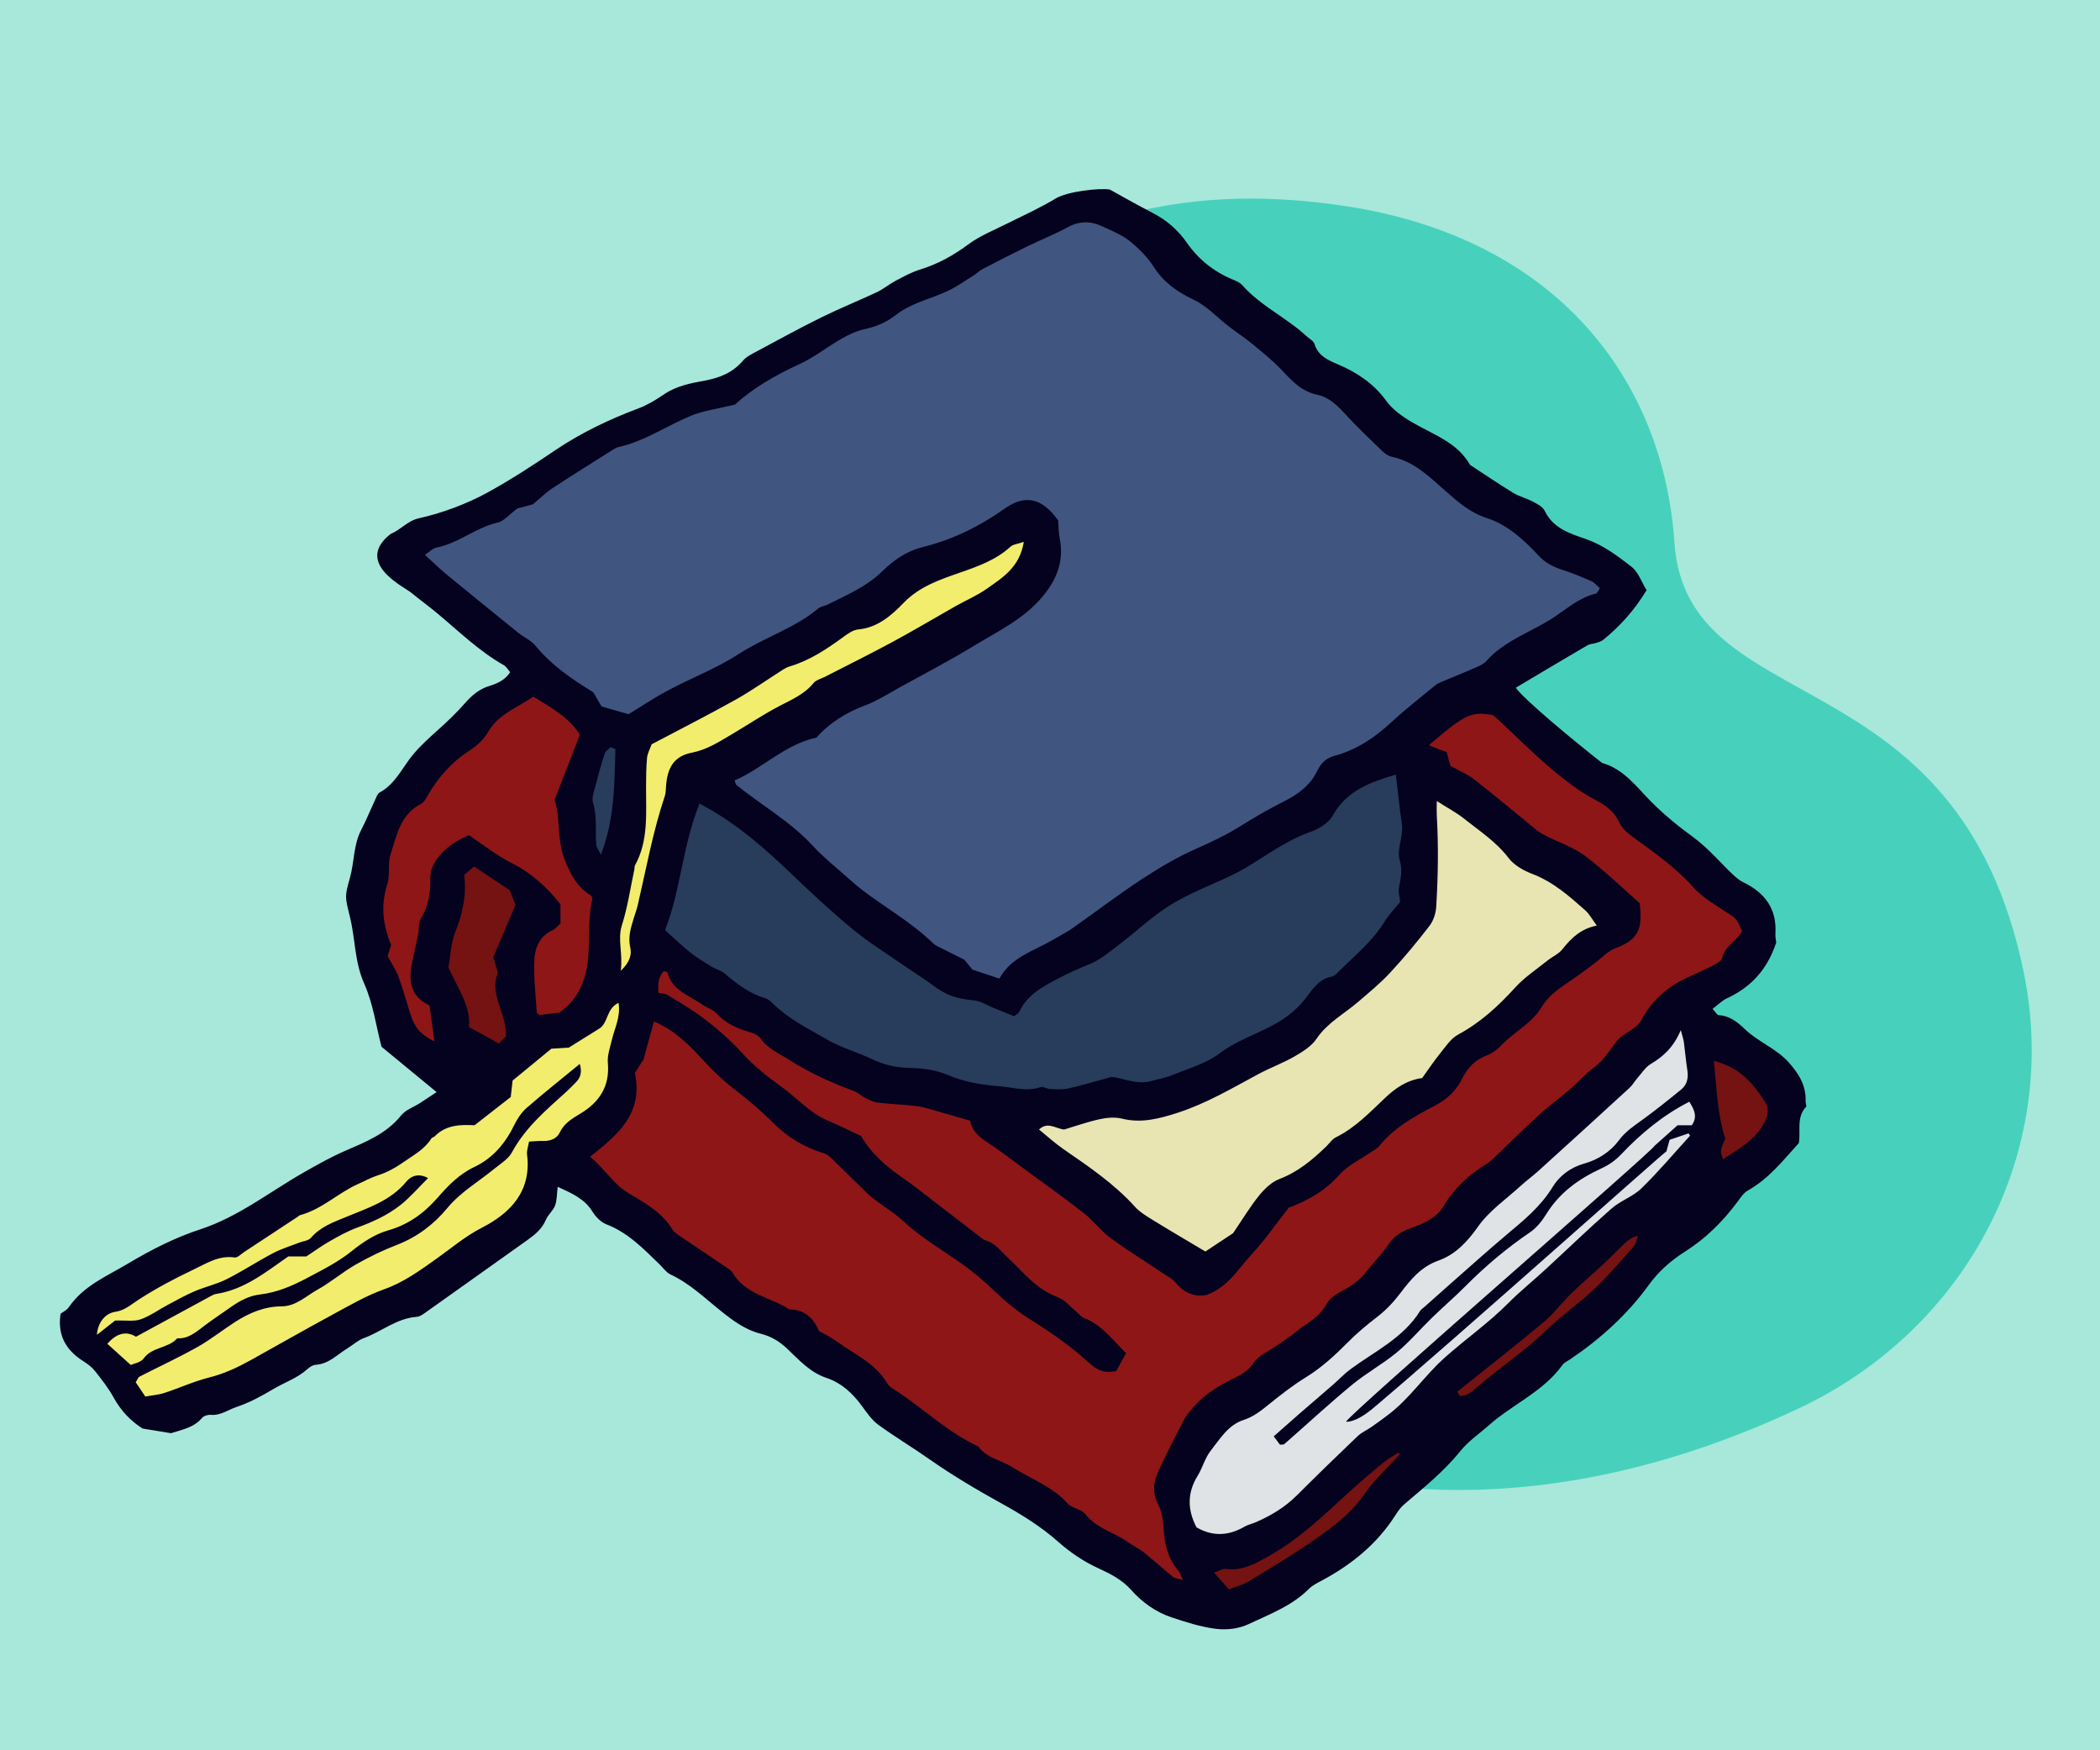 <?xml version="1.0" standalone="no"?>
<!-- Generator: Adobe Fireworks 10, Export SVG Extension by Aaron Beall (http://fireworks.abeall.com) . Version: 0.6.1  -->
<!DOCTYPE svg PUBLIC "-//W3C//DTD SVG 1.1//EN" "http://www.w3.org/Graphics/SVG/1.1/DTD/svg11.dtd">
<svg id="13%u751F%u5F92%u30FB%u5352%u696D%u751F%u30A4%u30E9%u30B9%u30C8%u5165%u308A-%u30DA%u30FC%u30B8%207" viewBox="0 0 390 325" style="background-color:#ffffff" version="1.1"
	xmlns="http://www.w3.org/2000/svg" xmlns:xlink="http://www.w3.org/1999/xlink" xml:space="preserve"
	x="0px" y="0px" width="390px" height="325px"
>
	<g>
		<path d="M 390 325 L 0 325 L 0 0 L 390 0 L 390 325 Z" fill="#a7e8db"/>
		<path d="M 166.226 66.136 C 193.967 37.049 224.374 34.435 249.682 38.239 C 289.476 44.221 308.946 70.88 310.969 100.737 C 313.238 134.25 363.589 120.945 375.839 180.545 C 382.673 213.796 365.379 246.731 334.184 261.456 C 288.392 283.071 243.182 281.476 208.824 257.796 C 149.246 216.734 166.226 66.136 166.226 66.136 Z" fill="#47d1bd"/>
		<g>
			<path d="M 123.008 78.41 C 120.213 79.838 117.573 81.186 114.618 81.843 C 114.001 81.977 113.483 82.305 112.96 82.638 L 110.596 84.128 C 107.7 85.952 104.804 87.776 101.943 89.656 C 101.106 90.205 100.375 90.843 99.527 91.583 C 99.176 91.89 98.802 92.217 98.392 92.563 L 95.762 93.27 L 95.361 93.464 C 94.8 93.882 94.314 94.301 93.874 94.684 C 93.212 95.261 92.64 95.759 92.191 95.858 C 90.05 96.334 88.171 97.313 86.355 98.261 C 84.507 99.225 82.762 100.134 80.823 100.503 C 80.067 100.645 79.494 101.096 78.941 101.532 C 78.731 101.697 78.509 101.874 78.264 102.035 L 76.984 102.88 L 78.117 103.914 C 78.589 104.345 79.031 104.758 79.457 105.157 C 80.357 105.999 81.186 106.774 82.061 107.493 C 86.541 111.18 91.05 114.836 95.565 118.477 C 95.983 118.815 96.447 119.112 96.911 119.405 C 97.539 119.804 98.132 120.179 98.504 120.634 C 101.397 124.168 104.916 126.709 109.292 129.399 L 110.939 132.206 L 116.914 133.901 L 117.358 133.63 C 117.997 133.242 118.669 132.821 119.369 132.379 C 120.976 131.368 122.794 130.224 124.637 129.242 C 126.252 128.382 127.911 127.599 129.568 126.814 C 132.347 125.501 135.22 124.143 137.855 122.436 C 139.764 121.199 141.87 120.165 143.904 119.167 C 146.926 117.684 150.049 116.151 152.761 113.876 C 152.831 113.821 153.099 113.742 153.275 113.689 C 153.579 113.599 153.882 113.503 154.154 113.364 C 154.71 113.087 155.268 112.817 155.825 112.545 C 158.885 111.054 162.048 109.515 164.673 106.937 C 166.94 104.714 169.22 103.342 171.641 102.748 C 177.085 101.407 182.213 99.002 187.315 95.392 C 190.478 93.154 192.823 93.643 195.353 97.076 C 195.364 97.29 195.374 97.503 195.382 97.715 C 195.415 98.491 195.448 99.291 195.613 100.1 C 196.348 103.702 195.419 106.795 192.6 110.126 C 189.951 113.254 186.559 115.219 182.969 117.3 C 182.054 117.828 181.14 118.358 180.238 118.906 C 176.984 120.892 173.559 122.751 170.248 124.551 C 169.062 125.196 167.875 125.841 166.696 126.491 C 166.141 126.797 165.591 127.113 165.038 127.431 C 163.42 128.359 161.893 129.236 160.263 129.853 C 156.422 131.311 153.387 133.282 150.998 135.878 C 147.452 136.728 144.552 138.63 141.744 140.472 C 139.803 141.747 137.971 142.949 135.95 143.82 L 134.882 144.281 L 135.315 145.361 C 135.365 145.487 135.4 145.599 135.43 145.695 C 135.523 145.99 135.648 146.394 136.027 146.697 C 137.684 148.035 139.432 149.284 141.12 150.492 C 144.204 152.695 147.391 154.972 150.008 157.798 C 151.587 159.504 153.361 161.033 155.075 162.514 C 155.782 163.124 156.489 163.732 157.183 164.356 C 157.914 165.009 158.662 165.648 159.44 166.242 C 160.972 167.406 162.575 168.506 164.123 169.567 C 166.966 171.518 169.905 173.532 172.402 175.959 C 172.923 176.469 173.557 176.776 174.114 177.047 L 174.515 177.246 C 175.381 177.693 176.256 178.126 177.238 178.614 L 178.336 179.158 L 179.881 181.07 L 186.176 183.159 L 186.652 182.28 C 188.103 179.601 190.638 178.348 193.32 177.02 C 194.27 176.552 195.223 176.08 196.13 175.547 C 196.507 175.326 196.888 175.113 197.269 174.901 C 198.138 174.414 199.035 173.911 199.884 173.317 C 201.46 172.211 203.02 171.08 204.58 169.95 C 207.188 168.059 209.885 166.105 212.608 164.316 C 216.433 161.809 219.611 160.023 222.615 158.699 C 225.232 157.546 228.305 156.117 231.232 154.271 C 233.83 152.633 236.488 151.13 239.131 149.8 C 242.43 148.137 244.542 146.142 245.777 143.521 C 246.284 142.446 247.056 141.784 248.136 141.498 C 252.074 140.453 255.576 138.368 259.489 134.734 C 261.259 133.09 263.188 131.53 265.054 130.021 C 265.804 129.412 266.556 128.802 267.302 128.187 C 267.459 128.056 267.675 127.932 267.928 127.825 L 270.488 126.754 C 271.896 126.171 273.302 125.586 274.701 124.976 C 275.487 124.63 276.31 124.235 276.914 123.552 C 279.023 121.166 281.769 119.73 284.674 118.211 C 286.25 117.385 287.88 116.532 289.405 115.513 C 289.922 115.166 290.435 114.8 290.95 114.433 C 292.806 113.112 294.558 111.863 296.664 111.383 C 297.351 111.229 297.655 110.675 297.879 110.271 C 297.94 110.155 298.011 110.026 298.098 109.898 L 298.706 109.014 L 297.893 108.315 C 297.74 108.186 297.599 108.044 297.457 107.907 C 297.068 107.526 296.629 107.092 296.035 106.831 C 294.463 106.13 292.59 105.332 290.623 104.709 C 288.82 104.133 287.637 103.446 286.666 102.408 C 283.823 99.371 280.621 96.378 276.473 95.051 C 273.681 94.157 271.633 92.362 269.463 90.462 L 268.269 89.407 C 265.528 86.973 262.695 84.452 258.653 83.625 C 258.514 83.596 258.119 83.461 257.461 82.826 L 256.532 81.93 C 254.583 80.051 252.568 78.108 250.725 76.096 C 249.144 74.374 247.397 72.648 244.911 72.133 C 242.394 71.613 240.825 69.939 238.958 67.948 C 237.356 66.244 235.534 64.751 233.769 63.306 L 233.304 62.925 C 232.474 62.242 231.6 61.612 230.724 60.982 C 229.977 60.447 229.23 59.91 228.512 59.336 C 227.958 58.892 227.428 58.425 226.895 57.961 C 225.468 56.707 223.988 55.413 222.089 54.516 C 218.94 53.032 216.786 51.267 215.314 48.963 C 214.171 47.177 212.549 45.435 210.491 43.788 C 209.241 42.786 207.784 42.123 206.376 41.482 C 206.003 41.313 205.63 41.144 205.263 40.968 C 202.666 39.733 200.197 39.79 197.712 41.144 C 196.245 41.942 194.671 42.653 193.149 43.34 C 192.13 43.8 191.107 44.261 190.106 44.752 C 187.336 46.102 184.597 47.513 181.863 48.934 C 181.49 49.128 181.151 49.39 180.817 49.66 C 180.656 49.79 180.497 49.923 180.324 50.037 C 179.809 50.377 179.286 50.703 178.764 51.032 C 178.306 51.32 177.845 51.609 177.389 51.907 C 175.83 52.923 174.083 53.572 172.235 54.259 C 169.968 55.101 167.625 55.971 165.571 57.59 C 164.141 58.715 162.375 59.509 160.317 59.955 C 158.908 60.259 157.402 60.876 155.718 61.837 C 154.651 62.446 153.619 63.126 152.59 63.806 C 151.031 64.834 149.559 65.805 147.968 66.526 C 143.001 68.78 138.944 71.305 135.907 74.038 C 134.99 74.258 134.121 74.439 133.288 74.615 C 131.365 75.019 129.549 75.4 127.855 76.099 C 126.186 76.787 124.57 77.613 123.008 78.41 Z" fill="#40557f"/>
			<path d="M 220.398 292.064 C 220.206 291.599 220.039 291.197 219.718 290.835 C 218.276 289.219 217.536 287.115 217.312 284.01 C 217.196 282.386 217.065 280.542 216.121 278.748 C 215.379 277.335 215.327 275.736 215.977 274.244 C 217.283 271.252 218.822 268.279 220.309 265.403 L 220.964 264.136 C 221.269 263.545 221.752 262.984 222.264 262.391 L 222.49 262.127 C 224.597 259.662 227.398 258.109 229.862 256.916 C 231.592 256.077 232.856 255.083 233.622 253.957 C 234.277 252.992 235.173 252.459 236.208 251.839 L 236.5 251.664 C 237.71 250.936 238.868 250.115 239.987 249.322 L 240.615 248.88 C 240.945 248.647 241.26 248.388 241.572 248.13 C 241.888 247.869 242.2 247.608 242.538 247.385 C 244.357 246.196 246.24 244.846 247.497 242.592 C 247.965 241.755 249.27 241.044 250.322 240.473 C 252.223 239.436 253.631 238.267 254.754 236.792 C 255.28 236.101 255.856 235.441 256.427 234.783 C 257.253 233.833 258.107 232.849 258.836 231.763 C 259.664 230.53 260.701 229.778 262.419 229.17 C 265.036 228.243 267.659 227.044 269.12 224.572 C 270.873 221.607 273.345 219.178 276.677 217.146 C 277.413 216.697 278.014 216.123 278.595 215.568 L 278.769 215.402 C 279.702 214.513 280.627 213.615 281.552 212.718 C 283.258 211.061 284.964 209.405 286.724 207.804 C 287.734 206.883 288.844 206.005 289.914 205.155 C 290.773 204.474 291.634 203.792 292.466 203.077 C 293.093 202.536 293.688 201.952 294.28 201.366 C 295.123 200.535 295.92 199.75 296.805 199.11 C 298.312 198.02 299.305 196.644 300.265 195.31 C 300.562 194.896 300.861 194.482 301.178 194.077 C 301.606 193.524 302.268 193.102 302.97 192.658 C 304.038 191.979 305.248 191.213 306.008 189.776 C 307.671 186.637 310.351 184.202 313.977 182.539 L 315.125 182.022 C 316.158 181.559 317.193 181.097 318.192 180.567 L 318.563 180.374 C 319.609 179.844 320.794 179.24 321.025 178.095 C 321.212 177.151 321.889 176.513 322.673 175.773 C 323.363 175.122 324.146 174.383 324.604 173.354 L 324.82 172.874 L 324.608 172.39 C 323.544 169.955 323.258 169.656 321.756 168.693 L 320.312 167.76 C 318.526 166.617 316.681 165.434 315.356 163.949 C 312.253 160.476 308.544 157.785 304.959 155.182 L 304.052 154.526 C 303.059 153.8 302.262 153.17 301.804 152.192 C 300.889 150.24 299.352 148.762 296.968 147.541 C 290.051 144.006 284.268 138.837 279.288 131.736 L 279.012 131.341 L 278.538 131.25 C 273.789 130.331 271.166 131.835 264.566 137.484 L 263.035 138.793 L 267.669 140.55 L 268.344 142.996 L 268.776 143.241 C 269.305 143.537 269.83 143.806 270.339 144.068 C 271.341 144.583 272.289 145.071 273.068 145.677 C 275.569 147.635 278.023 149.649 280.479 151.664 C 281.866 152.803 283.256 153.943 284.65 155.072 C 285.284 155.583 285.985 155.958 286.654 156.3 C 287.456 156.71 288.286 157.081 289.116 157.452 C 290.795 158.202 292.382 158.911 293.715 159.922 C 296.254 161.852 298.631 164.006 300.926 166.089 C 301.757 166.843 302.573 167.585 303.377 168.296 C 303.861 172.617 302.847 173.735 299.536 174.979 C 298.761 175.268 297.97 175.771 297.117 176.511 C 295.356 178.042 293.454 179.401 291.659 180.66 L 290.682 181.334 C 288.698 182.684 286.648 184.083 285.308 186.343 C 284.303 188.036 282.773 189.232 281.155 190.499 C 280.124 191.307 279.055 192.145 278.103 193.136 C 277.32 193.954 276.455 194.568 275.67 194.863 C 273.364 195.735 271.666 197.333 270.481 199.746 C 269.546 201.643 268.06 203.133 266.059 204.175 C 261.778 206.413 258.001 208.558 255.117 212.162 C 255.05 212.245 254.828 212.382 254.651 212.49 C 254.505 212.579 254.357 212.669 254.224 212.763 C 253.59 213.203 252.92 213.613 252.249 214.024 C 250.67 214.993 249.034 215.994 247.776 217.415 C 245.624 219.855 242.805 221.673 238.911 223.138 L 238.598 223.255 L 238.393 223.519 C 237.619 224.502 236.891 225.468 236.181 226.411 C 234.652 228.437 233.208 230.353 231.6 232.072 C 230.966 232.751 230.371 233.475 229.775 234.206 C 228.069 236.293 226.458 238.265 223.738 239.32 C 222.024 239.58 220.565 238.977 219.38 237.542 C 218.704 236.731 217.835 236.184 216.996 235.657 C 216.755 235.506 216.516 235.356 216.283 235.199 C 215.239 234.498 214.186 233.809 213.133 233.122 C 211.057 231.765 208.911 230.365 206.902 228.879 C 206.045 228.245 205.281 227.458 204.474 226.627 C 203.71 225.844 202.923 225.031 202.023 224.328 C 199.447 222.303 196.758 220.346 194.158 218.454 L 189.48 215.021 C 187.581 213.61 185.617 212.151 183.594 210.821 C 182.278 209.954 181.523 208.974 181.346 207.905 L 181.224 207.161 L 178.52 206.376 C 177.106 205.962 175.783 205.577 174.456 205.204 L 173.578 204.947 C 172.597 204.656 171.582 204.352 170.514 204.221 C 169.231 204.064 167.94 203.964 166.648 203.867 C 165.47 203.778 164.29 203.689 163.117 203.551 C 162.595 203.488 161.977 203.178 161.215 202.795 C 160.946 202.659 160.696 202.48 160.445 202.306 C 160.025 202.012 159.548 201.678 158.978 201.464 C 154.035 199.605 150.393 197.85 147.165 195.772 C 146.702 195.475 146.227 195.198 145.75 194.922 C 144.361 194.111 143.048 193.347 142.17 192.075 C 141.536 191.158 140.355 190.72 139.397 190.441 C 136.832 189.693 135.183 188.755 133.88 187.305 C 133.373 186.737 132.719 186.425 132.143 186.147 C 131.848 186.004 131.546 185.869 131.292 185.682 C 130.588 185.162 129.832 184.729 129.1 184.311 C 127.25 183.251 125.653 182.336 125.122 180.306 C 124.932 179.566 124.251 179.364 123.925 179.266 C 123.857 179.246 123.785 179.226 123.718 179.199 L 122.926 178.873 L 122.363 179.517 C 120.931 181.161 120.946 183.051 121.12 184.512 L 121.222 185.368 L 122.064 185.542 C 122.262 185.583 122.472 185.608 122.684 185.633 C 122.895 185.659 123.215 185.698 123.303 185.752 L 124.438 186.438 C 126.239 187.526 128.102 188.651 129.776 189.915 C 132.659 192.091 135.023 194.209 137.003 196.393 C 138.895 198.477 141.198 200.454 144.468 202.793 C 145.416 203.473 146.299 204.231 147.231 205.033 C 149.036 206.583 150.901 208.187 153.281 209.18 C 154.589 209.726 155.867 210.337 157.28 211.014 C 157.863 211.294 158.47 211.585 159.108 211.884 C 161.351 215.669 164.889 218.294 168.046 220.466 C 168.748 220.947 169.422 221.473 170.094 221.998 L 181.828 231.033 C 181.956 231.137 182.197 231.326 182.543 231.412 C 183.74 231.705 184.564 232.562 185.518 233.55 C 185.828 233.874 186.142 234.198 186.468 234.508 C 187.078 235.08 187.668 235.679 188.259 236.275 C 190.445 238.488 192.707 240.777 195.988 241.969 C 196.697 242.227 197.38 242.874 198.102 243.558 C 198.477 243.913 198.855 244.269 199.245 244.588 C 199.367 244.685 199.48 244.799 199.595 244.912 C 199.925 245.24 200.339 245.647 200.912 245.863 C 203.154 246.707 204.716 248.367 206.525 250.288 C 206.893 250.679 207.266 251.075 207.648 251.468 L 206.551 253.49 C 205.07 253.691 204.168 253.197 203.188 252.293 C 200.211 249.552 196.736 246.98 191.92 243.956 C 189.773 242.607 187.81 241.055 185.745 239.073 C 183.427 236.845 181.239 235.025 179.058 233.508 C 178.121 232.857 177.175 232.224 176.227 231.593 C 173.543 229.799 170.767 227.945 168.381 225.713 C 167.409 224.801 166.323 224.043 165.272 223.309 C 164.769 222.958 164.264 222.606 163.773 222.237 L 163.554 222.074 C 162.975 221.642 162.429 221.234 161.953 220.778 C 161.005 219.867 160.066 218.941 159.128 218.019 C 158.113 217.018 157.098 216.017 156.067 215.032 L 155.71 214.678 C 155.071 214.041 154.349 213.318 153.379 213.017 C 149.9 211.946 147.018 210.235 144.567 207.788 C 142.352 205.579 140.069 203.579 137.782 201.845 C 135.569 200.166 133.51 198.275 131.484 196.066 C 128.776 193.114 126.009 190.323 121.916 188.576 L 120.659 188.04 L 118.411 196.227 L 116.641 199.012 L 116.742 199.487 C 118.107 205.952 114.503 209.374 108.849 213.861 L 107.689 214.78 L 108.835 215.718 C 109.93 216.616 110.859 217.648 111.758 218.646 C 113.037 220.068 114.36 221.538 116.147 222.596 L 116.626 222.878 C 119.485 224.568 122.186 226.162 123.873 228.936 C 124.309 229.653 124.988 230.102 125.588 230.499 L 125.848 230.672 C 127.358 231.697 128.875 232.716 130.392 233.732 C 131.72 234.624 133.048 235.516 134.37 236.411 C 134.572 236.549 134.949 236.806 135.053 236.981 C 136.828 239.981 139.626 241.178 142.331 242.336 C 143.637 242.893 144.868 243.422 145.964 244.137 L 146.26 244.331 L 146.613 244.331 C 148.667 244.337 150.057 245.376 150.987 247.6 L 151.143 247.973 L 151.492 248.172 C 151.904 248.409 152.301 248.625 152.681 248.831 C 153.434 249.238 154.082 249.587 154.651 250.01 C 155.57 250.689 156.538 251.309 157.506 251.926 C 159.974 253.5 162.305 254.987 163.746 257.485 C 164.172 258.226 164.906 258.69 165.495 259.063 L 165.775 259.24 C 167.602 260.437 169.389 261.797 171.116 263.114 C 174.159 265.432 177.301 267.827 180.911 269.532 C 182.09 271.059 183.732 271.757 185.191 272.375 C 185.963 272.702 186.69 273.01 187.326 273.417 C 188.467 274.147 189.662 274.788 190.82 275.406 C 193.263 276.714 195.57 277.947 197.376 279.963 C 197.957 280.609 198.743 280.938 199.44 281.228 C 199.933 281.434 200.441 281.646 200.624 281.88 C 202.116 283.798 204.067 284.779 205.956 285.726 C 206.96 286.231 207.908 286.706 208.764 287.309 C 209.203 287.62 209.667 287.896 210.131 288.17 C 210.688 288.498 211.212 288.807 211.662 289.17 C 212.622 289.938 213.553 290.738 214.483 291.541 C 215.339 292.278 216.193 293.012 217.068 293.721 C 217.517 294.086 218.022 294.199 218.557 294.318 C 218.779 294.367 219.036 294.422 219.329 294.51 L 221.883 295.256 L 220.744 292.853 C 220.599 292.541 220.489 292.283 220.398 292.064 Z" fill="#8e1616"/>
			<path d="M 261.584 154.174 C 261.622 153.254 261.484 152.369 261.351 151.516 C 261.296 151.163 261.239 150.81 261.199 150.457 L 260.251 142.273 L 258.885 142.683 C 254.669 143.95 249.421 145.526 246.453 150.879 C 245.863 151.943 244.252 152.894 242.919 153.362 C 239.552 154.547 236.599 156.422 233.744 158.237 C 232.808 158.832 231.873 159.426 230.927 159.994 C 229.077 161.103 227.192 161.956 225.423 162.735 L 225.174 162.844 C 222.139 164.179 218.999 165.559 216.158 167.393 C 214.192 168.661 212.378 170.165 210.621 171.621 C 209.576 172.486 208.532 173.352 207.454 174.17 L 206.391 174.994 C 204.945 176.124 203.449 177.294 201.872 177.932 C 199.634 178.835 197.787 179.678 195.982 180.628 C 192.975 182.208 189.862 183.842 188.292 187.249 C 188.259 187.282 188.219 187.311 188.176 187.343 L 184.956 186.036 C 184.614 185.898 184.276 185.735 183.939 185.572 C 183.064 185.148 182.158 184.711 181.123 184.596 C 177.67 184.215 176.268 183.705 173.973 181.995 C 172.861 181.167 171.703 180.401 170.543 179.635 C 169.828 179.162 169.111 178.69 168.405 178.2 C 167.522 177.588 166.628 176.986 165.734 176.385 C 163.536 174.908 161.266 173.381 159.218 171.696 C 155.24 168.428 151.41 164.84 148.19 161.762 C 143.154 156.945 137.637 151.928 130.472 148.153 L 129.307 147.541 L 128.81 148.76 C 127.129 152.883 126.23 157.145 125.359 161.27 C 124.537 165.16 123.762 168.836 122.392 172.268 L 122.081 173.045 L 122.707 173.603 C 123.267 174.1 123.788 174.576 124.288 175.032 C 125.388 176.035 126.428 176.982 127.516 177.846 C 128.691 178.781 129.971 179.562 131.207 180.316 L 131.471 180.477 C 131.849 180.708 132.263 180.891 132.676 181.07 C 133.117 181.26 133.534 181.439 133.805 181.67 C 136.092 183.609 138.589 185.58 141.768 186.493 C 141.985 186.557 142.296 186.786 142.692 187.177 C 145.255 189.711 148.333 191.436 151.311 193.102 C 151.952 193.463 152.594 193.82 153.23 194.187 C 154.772 195.079 156.436 195.72 158.048 196.338 C 159.167 196.768 160.323 197.213 161.394 197.73 C 163.801 198.888 166.237 199.449 169.065 199.497 C 171.54 199.54 173.759 199.948 175.478 200.681 C 178.316 201.89 181.488 202.589 185.457 202.884 C 186.13 202.933 186.804 203.036 187.482 203.139 C 189.403 203.429 191.386 203.727 193.488 203.038 C 193.567 203.06 193.684 203.103 193.768 203.135 C 194.076 203.245 194.459 203.386 194.894 203.401 L 195.436 203.425 C 195.864 203.442 196.295 203.461 196.731 203.461 C 197.368 203.461 198.011 203.421 198.656 203.278 C 200.447 202.88 202.243 202.375 204.145 201.841 C 204.906 201.627 205.697 201.405 206.531 201.179 C 207.054 201.24 207.658 201.394 208.293 201.556 C 209.912 201.965 211.927 202.474 214.101 201.882 C 214.511 201.769 214.925 201.67 215.339 201.568 C 216.305 201.338 217.305 201.097 218.273 200.698 C 219.003 200.398 219.749 200.117 220.499 199.836 C 222.808 198.967 225.195 198.071 227.186 196.567 C 229.106 195.12 231.319 194.103 233.459 193.12 C 234.435 192.672 235.406 192.224 236.356 191.739 C 239.373 190.194 241.584 188.444 243.315 186.23 L 243.898 185.463 C 244.965 184.039 245.887 182.809 247.564 182.507 C 248.373 182.364 248.946 181.779 249.405 181.307 L 249.6 181.109 C 250.26 180.456 250.939 179.815 251.614 179.175 C 253.945 176.972 256.356 174.691 258.137 171.78 C 258.673 170.905 259.374 170.092 260.055 169.303 C 260.371 168.936 260.682 168.576 260.966 168.223 L 261.274 167.838 L 261.223 167.346 C 261.185 167.012 261.131 166.688 261.076 166.376 C 260.989 165.865 260.911 165.424 260.966 165.103 L 261.102 164.367 C 261.388 162.853 261.685 161.289 261.088 159.37 C 260.852 158.606 261.049 157.568 261.261 156.467 C 261.403 155.724 261.549 154.957 261.584 154.174 Z" fill="#283c5b"/>
			<path d="M 264.529 171.194 C 262.048 174.414 259.685 177.227 257.305 179.79 C 255.759 181.457 253.957 182.987 252.217 184.47 L 251.387 185.175 C 250.606 185.846 249.78 186.456 248.954 187.068 C 247.014 188.508 245.004 189.996 243.506 192.222 C 242.717 193.396 241.238 194.307 239.791 195.143 C 238.668 195.79 237.49 196.327 236.243 196.894 C 235.194 197.37 234.143 197.85 233.129 198.394 L 230.764 199.677 C 226.809 201.835 222.716 204.067 218.387 205.474 C 215.168 206.518 212.003 207.386 208.664 206.561 C 207.335 206.228 205.734 206.267 203.906 206.667 C 202.216 207.04 200.603 207.552 199.043 208.047 C 198.533 208.21 198.032 208.369 197.543 208.517 C 197.243 208.456 196.927 208.35 196.597 208.239 C 195.485 207.859 193.801 207.293 192.142 208.864 L 191.15 209.802 L 192.209 210.66 C 192.721 211.071 193.208 211.484 193.685 211.884 C 194.735 212.767 195.724 213.6 196.815 214.354 L 197.435 214.781 C 201.982 217.916 206.276 220.876 209.879 224.86 C 210.876 225.962 212.135 226.737 213.352 227.487 L 213.572 227.621 C 215.863 229.034 218.18 230.405 220.493 231.775 L 223.894 233.794 L 229.658 229.98 L 229.986 229.657 C 230.561 228.81 231.091 228.008 231.592 227.244 C 232.707 225.547 233.671 224.083 234.769 222.734 C 235.888 221.357 237.011 220.428 238.018 220.043 C 241.782 218.613 244.615 216.176 247.114 213.757 C 247.334 213.546 247.54 213.309 247.746 213.071 C 248.053 212.72 248.342 212.388 248.599 212.261 C 251.865 210.662 254.406 208.222 256.864 205.864 L 258.024 204.757 C 259.65 203.22 261.533 201.743 264.282 201.356 L 264.787 201.287 L 265.085 200.875 C 265.403 200.433 265.723 199.98 266.043 199.523 C 266.775 198.481 267.522 197.419 268.336 196.41 C 268.551 196.143 268.763 195.868 268.977 195.59 C 269.721 194.624 270.49 193.624 271.36 193.155 C 275.097 191.144 278.463 188.374 282.274 184.17 C 283.44 182.884 284.853 181.812 286.345 180.677 C 286.935 180.229 287.526 179.782 288.102 179.319 C 288.41 179.071 288.754 178.853 289.095 178.635 C 289.81 178.176 290.548 177.703 291.121 176.976 C 292.698 174.971 294.265 173.532 296.777 173.037 L 298.629 172.67 L 297.504 171.155 C 297.224 170.776 296.982 170.418 296.758 170.086 C 296.275 169.371 295.821 168.695 295.201 168.147 C 292.19 165.473 289.077 162.708 284.97 161.148 C 283.26 160.497 281.849 159.56 281.103 158.581 C 279.227 156.117 276.863 154.318 274.578 152.577 C 273.932 152.084 273.282 151.59 272.646 151.081 C 271.615 150.26 270.482 149.573 269.282 148.848 C 268.709 148.503 268.106 148.137 267.469 147.733 L 265.635 146.563 L 265.625 149.871 C 265.617 150.484 265.613 150.947 265.641 151.408 C 265.943 156.768 265.911 162.294 265.536 168.304 C 265.47 169.348 265.075 170.483 264.529 171.194 Z" fill="#e8e5b3"/>
			<path d="M 314.727 203.926 L 314.14 203.026 L 313.184 203.516 C 312.622 203.802 312.065 204.102 311.515 204.417 C 312.012 204.015 312.502 203.616 312.983 203.224 C 313.91 202.466 314.933 201.04 314.544 198.554 C 314.389 197.541 314.273 196.523 314.157 195.503 C 314.075 194.772 313.992 194.044 313.894 193.313 C 313.848 192.97 313.759 192.637 313.603 192.085 C 313.523 191.8 313.423 191.444 313.3 190.979 L 312.414 187.589 L 311.046 190.814 C 309.781 193.797 308.099 195.26 305.959 196.536 C 305.063 197.073 304.407 197.897 303.828 198.625 C 303.634 198.87 303.44 199.114 303.237 199.344 C 302.998 199.618 302.781 199.913 302.563 200.208 C 302.303 200.566 302.058 200.904 301.792 201.148 C 296.181 206.296 290.544 211.424 284.903 216.541 C 284.398 216.997 283.87 217.424 283.341 217.851 C 282.764 218.32 282.188 218.789 281.639 219.288 C 280.868 219.993 280.06 220.67 279.251 221.351 C 277.199 223.074 275.08 224.858 273.519 227.075 C 271.242 230.308 269.216 232.062 266.744 232.943 C 263.282 234.175 261.306 236.511 259.081 239.436 C 257.834 241.078 256.489 242.46 255.086 243.544 C 253.357 244.881 251.33 246.507 249.421 248.445 C 247.509 250.385 244.939 252.846 242.01 254.653 C 239.31 256.314 236.838 258.274 234.733 259.98 C 233.428 261.038 232.134 262.026 230.645 262.506 C 227.838 263.416 226.222 265.571 224.795 267.469 C 224.508 267.855 224.218 268.238 223.921 268.611 C 223.212 269.505 222.765 270.525 222.333 271.512 C 222.036 272.194 221.752 272.841 221.4 273.409 C 219.279 276.83 219.199 280.452 221.166 284.175 L 221.327 284.484 L 221.63 284.656 C 223.25 285.575 224.867 286.036 226.501 286.036 C 228.236 286.036 229.99 285.516 231.79 284.476 C 232.048 284.328 232.385 284.216 232.744 284.097 C 233.049 283.996 233.355 283.894 233.644 283.767 C 236.942 282.347 239.585 280.617 241.723 278.481 C 245.222 274.986 248.885 271.415 252.924 267.564 C 253.303 267.203 253.811 266.901 254.352 266.585 C 254.723 266.367 255.092 266.147 255.441 265.905 C 256.505 265.163 257.55 264.397 258.582 263.612 C 260.911 261.843 262.829 259.681 264.687 257.588 C 266.08 256.016 267.522 254.392 269.103 252.984 C 270.624 251.625 272.247 250.312 273.815 249.039 C 276.227 247.086 278.721 245.065 280.975 242.796 C 282.308 241.453 283.774 240.169 285.194 238.928 C 286.073 238.16 286.953 237.391 287.812 236.6 C 289.205 235.317 290.589 234.021 291.97 232.727 C 294.601 230.262 297.321 227.715 300.07 225.306 C 300.768 224.695 301.623 224.207 302.528 223.69 C 303.614 223.068 304.737 222.427 305.678 221.51 C 307.957 219.286 310.102 216.878 312.175 214.55 C 313.028 213.59 313.883 212.63 314.748 211.682 L 315.365 211.004 L 314.812 210.142 L 315.167 209.632 C 316.657 207.499 315.836 205.63 314.727 203.926 ZM 293.979 217.379 C 292.37 218.318 290.964 219.341 289.729 220.474 C 290.742 219.076 292.244 217.98 293.979 217.379 ZM 285.374 225.948 C 284.754 226.764 284.12 227.394 283.481 227.827 C 283.25 227.986 283.017 228.145 282.785 228.306 C 283.664 227.55 284.534 226.772 285.374 225.948 ZM 266.183 242.802 C 265.835 243.128 265.489 243.459 265.146 243.791 C 264.935 243.995 264.726 244.203 264.518 244.41 C 264.594 244.296 264.667 244.18 264.741 244.062 C 264.776 244.016 264.914 243.905 265.007 243.832 C 265.108 243.752 265.209 243.67 265.305 243.587 L 266.183 242.802 ZM 256.812 251.608 C 256.071 252.138 255.314 252.649 254.569 253.151 C 253.155 254.105 251.69 255.092 250.336 256.213 C 250.225 256.304 250.114 256.397 250.002 256.491 C 250.493 256.03 250.971 255.599 251.484 255.222 C 252.634 254.374 253.833 253.584 255.03 252.793 C 255.623 252.403 256.219 252.01 256.812 251.608 Z" fill="#dfe3e5"/>
			<path d="M 114.075 197.243 C 114 196.416 114.248 195.471 114.51 194.472 C 114.597 194.144 114.682 193.818 114.757 193.493 C 114.897 192.886 115.091 192.285 115.284 191.68 C 115.809 190.041 116.403 188.181 116.048 186.024 L 115.795 184.486 L 114.375 185.132 C 112.693 185.9 112.109 187.298 111.641 188.419 C 111.27 189.304 111.036 189.817 110.435 190.124 L 105.26 193.353 L 101.946 193.559 L 94.064 200.032 L 93.723 203.064 L 87.747 207.728 C 85.05 207.615 82.256 207.798 79.955 210.083 L 79.954 210.083 C 79.748 210.173 79.363 210.337 79.106 210.751 C 78.244 212.141 76.9 213.036 75.478 213.985 C 75.14 214.212 74.799 214.44 74.459 214.674 C 72.696 215.905 71.309 216.629 69.819 217.101 C 68.919 217.385 68.084 217.788 67.275 218.174 C 66.894 218.357 66.515 218.54 66.128 218.708 C 64.464 219.439 62.956 220.42 61.498 221.371 C 59.512 222.663 57.636 223.884 55.447 224.473 C 55.06 224.576 54.789 224.795 54.509 225.019 L 44.723 231.461 C 44.527 231.589 44.324 231.746 44.121 231.905 C 43.968 232.026 43.728 232.213 43.587 232.294 C 40.857 231.936 38.609 233.069 36.621 234.074 C 36.23 234.272 35.839 234.469 35.447 234.653 C 31.546 236.491 28.143 238.358 25.044 240.357 C 24.721 240.565 24.412 240.783 24.105 240.997 C 23.15 241.669 22.324 242.248 21.217 242.409 C 18.803 242.755 16.988 244.965 16.806 247.78 L 16.632 250.447 L 19.738 248.009 C 19.505 248.223 19.27 248.464 19.033 248.733 L 18.257 249.618 L 24.068 254.87 L 24.786 254.535 C 24.902 254.482 25.064 254.435 25.241 254.378 C 25.993 254.141 27.023 253.815 27.639 252.956 C 28.264 252.086 29.241 251.727 30.374 251.311 C 31.371 250.946 32.483 250.537 33.404 249.703 C 35.425 249.625 36.889 248.497 38.193 247.492 L 38.659 247.137 C 39.726 246.33 40.828 245.572 41.93 244.812 L 43.555 243.685 C 44.938 242.713 46.491 241.777 48.475 241.543 C 52.045 241.121 55.185 239.643 57.523 238.4 L 58.544 237.859 C 59.94 237.125 61.362 236.375 62.754 235.533 C 62.484 235.72 62.22 235.908 61.955 236.095 C 60.753 236.941 59.617 237.744 58.399 238.419 C 57.794 238.755 57.208 239.145 56.619 239.537 C 55.213 240.478 53.885 241.364 52.336 241.374 C 49.245 241.389 46.296 242.365 43.053 244.443 C 42.102 245.052 41.175 245.703 40.249 246.354 C 38.83 247.353 37.489 248.293 36.052 249.1 C 33.822 250.349 31.477 251.51 29.208 252.633 C 27.922 253.271 26.636 253.908 25.361 254.563 C 24.854 254.823 24.615 255.27 24.423 255.63 C 24.36 255.747 24.292 255.876 24.205 256.01 L 23.773 256.673 L 26.433 260.627 L 27.2 260.489 C 27.592 260.418 27.976 260.361 28.352 260.307 C 29.194 260.182 30.066 260.054 30.908 259.78 C 32.008 259.422 33.094 259.012 34.179 258.602 C 35.882 257.957 37.49 257.352 39.162 256.932 C 42.38 256.125 45.159 254.705 47.221 253.559 C 48.96 252.593 50.694 251.619 52.429 250.646 C 55.735 248.79 59.043 246.933 62.378 245.132 L 63.904 244.298 C 66.44 242.908 69.064 241.473 71.753 240.517 C 75.363 239.234 78.353 237.113 81.244 235.06 L 81.731 234.715 C 82.523 234.155 83.299 233.572 84.074 232.992 C 86.039 231.517 87.895 230.124 90.051 229.022 C 96.832 225.553 99.866 220.585 99.067 214.257 C 99.031 213.967 99.127 213.553 99.23 213.113 L 99.283 213.109 C 99.86 213.07 100.382 213.038 100.884 213.048 C 102.773 213.109 104.325 212.277 105.023 210.816 C 105.684 209.438 106.885 208.715 108.418 207.792 C 112.579 205.284 114.482 201.733 114.075 197.243 ZM 65.897 226.84 C 64.096 227.501 62.401 228.435 60.678 229.418 C 59.931 229.844 59.211 230.306 58.513 230.772 C 58.558 230.728 58.602 230.679 58.647 230.629 C 60.06 228.975 62.011 228.182 64.076 227.344 L 64.792 227.052 C 65.315 226.834 65.842 226.625 66.369 226.413 C 69.262 225.254 72.234 224.065 74.719 221.887 C 74.367 222.211 74.011 222.521 73.644 222.812 C 71.172 224.773 68.206 225.995 65.897 226.84 ZM 75.779 220.861 C 75.999 220.626 76.215 220.381 76.425 220.125 C 76.542 219.981 76.706 219.816 76.921 219.686 C 76.535 220.087 76.157 220.48 75.779 220.861 ZM 57.744 231.291 C 57.666 231.344 57.588 231.396 57.512 231.449 C 57.181 231.672 56.853 231.895 56.526 232.113 L 55.31 232.113 C 55.535 232.028 55.759 231.944 55.982 231.855 C 56.184 231.777 56.407 231.72 56.63 231.661 C 56.977 231.569 57.37 231.465 57.744 231.291 ZM 49.237 234.869 C 47.467 236.083 45.695 237.19 43.791 237.987 C 45.013 237.332 46.207 236.633 47.373 235.951 C 47.993 235.588 48.613 235.224 49.237 234.869 ZM 26.517 246.108 C 26.633 246.067 26.748 246.024 26.863 245.979 L 25.245 246.858 C 24.13 246.356 22.5 246.084 20.688 247.263 L 21.8 246.391 C 22.316 246.377 22.785 246.397 23.223 246.408 C 24.446 246.444 25.498 246.467 26.517 246.108 ZM 96.601 209.38 C 96.992 208.571 97.652 207.439 98.578 206.632 C 100.624 204.852 102.694 203.154 104.866 201.386 C 104.792 201.456 104.718 201.528 104.642 201.596 L 103.411 202.707 C 100.967 204.905 98.464 207.157 96.372 209.838 C 96.45 209.687 96.525 209.533 96.601 209.38 ZM 66.179 233.154 C 68.413 231.345 70.506 230.155 72.399 229.615 C 76.165 228.54 79.292 226.47 82.238 223.103 C 84 221.088 85.946 219.017 88.635 217.752 C 88.93 217.613 89.22 217.464 89.504 217.305 C 89.076 217.628 88.645 217.945 88.214 218.261 C 86.111 219.804 83.938 221.402 82.139 223.576 C 79.691 226.535 76.728 228.701 73.332 230.017 C 70.694 231.039 68.054 232.302 65.484 233.77 C 65.325 233.862 65.167 233.953 65.01 234.049 C 65.405 233.763 65.796 233.468 66.179 233.154 Z" fill="#f2ed6c"/>
			<path d="M 102.732 171.123 C 102.512 171.343 102.284 171.572 102.143 171.634 C 99.664 172.731 98.211 175.027 98.05 178.101 C 97.921 180.569 98.117 183.053 98.307 185.458 C 98.377 186.337 98.445 187.216 98.499 188.094 C 98.543 188.809 99.098 189.165 99.442 189.386 L 99.838 189.717 L 104.321 189.177 L 104.565 189.005 C 107.765 186.77 109.688 183.458 110.281 179.158 C 110.525 177.393 110.554 175.61 110.58 173.884 C 110.617 171.571 110.651 169.384 111.161 167.236 C 111.29 166.701 111.082 166.256 110.928 165.922 L 110.785 165.496 L 110.397 165.269 C 108.228 163.998 107.103 162.007 105.99 159.209 C 105.234 157.309 105.087 155.264 104.943 153.288 C 104.822 151.629 104.709 150.052 104.259 148.574 L 109.038 136.267 L 108.701 135.754 C 106.644 132.611 103.769 130.852 100.989 129.15 L 98.998 127.914 L 98.35 128.372 C 97.522 128.957 96.621 129.48 95.75 129.986 C 93.465 131.309 91.102 132.677 89.592 135.354 C 88.994 136.411 87.898 137.49 86.504 138.391 C 83.182 140.542 80.491 143.457 78.232 147.387 C 78.089 147.638 77.821 148.104 77.678 148.193 C 73.903 150.082 72.821 153.631 71.866 156.758 C 71.714 157.258 71.562 157.756 71.4 158.245 C 71.053 159.298 71.039 160.379 71.025 161.422 C 71.015 162.317 71.004 163.162 70.777 163.864 C 69.561 167.626 69.754 171.44 71.375 175.51 L 70.684 177.646 L 70.925 178.095 C 71.168 178.545 71.419 178.975 71.664 179.397 C 72.155 180.238 72.618 181.031 72.912 181.833 C 73.421 183.225 73.85 184.643 74.278 186.061 C 74.599 187.118 74.918 188.174 75.269 189.219 C 76.073 191.62 77.634 193.276 80.183 194.432 L 82.15 195.324 L 80.862 185.894 L 80.273 185.62 C 77.616 184.375 76.92 182.377 77.793 178.499 L 77.917 177.948 C 78.239 176.511 78.564 175.075 78.847 173.63 C 78.924 173.239 78.947 172.82 78.967 172.402 C 78.987 171.965 79.011 171.469 79.136 171.267 C 80.543 168.99 81.189 166.348 81.107 163.188 C 81.078 162.055 81.433 161.074 82.258 160.006 C 83.391 158.533 84.897 157.393 86.97 156.445 C 87.585 156.865 88.196 157.297 88.807 157.727 C 90.599 158.991 92.452 160.299 94.465 161.31 C 97.594 162.885 100.355 165.182 102.894 168.323 L 102.894 170.96 C 102.84 171.015 102.786 171.069 102.732 171.123 Z" fill="#8e1616"/>
			<path d="M 118.841 170.844 C 118.923 170.571 119.012 170.301 119.102 170.031 C 119.28 169.488 119.458 168.946 119.588 168.39 C 120.001 166.615 120.391 164.836 120.78 163.056 C 121.857 158.137 122.972 153.046 124.594 148.203 C 124.801 147.584 124.834 146.956 124.864 146.402 L 124.879 146.138 C 125.087 142.889 126.161 141.43 128.713 140.932 C 131.426 140.404 133.606 139.106 135.717 137.849 L 136.424 137.429 C 137.489 136.801 138.544 136.151 139.597 135.499 C 141.428 134.367 143.323 133.196 145.239 132.189 L 146.295 131.647 C 148.315 130.62 150.402 129.56 152.017 127.582 C 152.154 127.415 152.606 127.23 152.967 127.08 C 153.238 126.97 153.509 126.856 153.76 126.727 C 155.067 126.055 156.381 125.39 157.694 124.724 C 160.587 123.257 163.481 121.79 166.333 120.247 C 168.866 118.879 171.359 117.439 173.853 115.997 C 175.251 115.191 176.649 114.383 178.055 113.589 C 178.717 113.216 179.398 112.867 180.077 112.519 C 181.393 111.847 182.751 111.151 183.998 110.265 L 184.665 109.796 C 187.402 107.877 190.507 105.706 191.314 100.811 L 191.64 98.831 L 189.746 99.49 C 189.384 99.614 189.054 99.702 188.757 99.781 C 188.057 99.967 187.397 100.144 186.856 100.634 C 184.3 102.967 181.037 104.104 177.882 105.204 L 177.57 105.311 C 173.861 106.603 170.024 107.94 166.927 111.143 C 164.951 113.186 162.567 115.391 159.256 115.694 C 157.987 115.809 156.856 116.631 155.879 117.341 C 153.033 119.407 149.957 121.516 146.386 122.58 C 145.853 122.737 145.327 122.981 144.819 123.304 C 143.823 123.935 142.836 124.586 141.849 125.236 C 139.943 126.493 137.973 127.794 135.972 128.913 C 132.35 130.938 128.61 132.888 124.993 134.773 C 123.477 135.564 121.963 136.353 120.459 137.148 L 120.046 137.364 L 119.891 137.806 C 119.789 138.093 119.677 138.362 119.568 138.621 C 119.311 139.24 119.043 139.883 118.977 140.602 C 118.803 142.495 118.793 144.466 118.786 146.052 C 118.783 146.8 118.791 147.549 118.799 148.299 C 118.847 152.5 118.892 156.469 116.871 160.13 C 116.667 160.501 116.657 160.87 116.653 161.158 C 116.429 162.199 116.227 163.248 116.023 164.297 C 115.565 166.674 115.091 169.13 114.362 171.424 C 113.814 173.15 113.948 174.772 114.078 176.34 C 114.176 177.53 114.278 178.759 114.097 180.104 L 113.651 183.407 L 116.093 181.137 C 117.939 179.422 118.651 177.579 118.211 175.662 C 117.853 174.1 118.275 172.707 118.765 171.094 L 118.841 170.844 Z" fill="#f2ed6c"/>
			<path d="M 95.649 164.523 L 87.945 159.382 L 84.952 161.958 L 85.028 162.59 C 85.413 165.807 84.934 168.826 83.424 172.688 C 82.783 174.331 82.557 176.096 82.357 177.652 C 82.277 178.276 82.201 178.878 82.101 179.438 L 82.033 179.809 L 82.191 180.151 C 82.625 181.089 83.078 181.975 83.517 182.833 C 84.92 185.578 86.131 187.95 85.917 190.606 L 85.856 191.374 L 92.897 195.275 L 95.169 192.889 L 95.181 192.43 C 95.231 190.416 94.644 188.655 94.076 186.954 C 93.369 184.839 92.761 183.012 93.572 181.147 L 93.743 180.755 L 92.89 177.782 L 97.02 168.072 L 95.649 164.523 Z" fill="#751212"/>
			<path d="M 318.56 195.835 L 316.912 195.444 L 317.097 197.127 C 317.232 198.358 317.338 199.577 317.44 200.782 C 317.756 204.436 318.051 207.896 319.133 211.33 C 318.239 213.415 318.198 213.821 318.887 215.646 L 319.407 217.03 L 321.63 215.605 C 322.382 215.127 323.134 214.652 323.862 214.144 C 325.708 212.854 327.974 211.004 329.122 208.124 C 329.546 207.064 329.707 205.445 329.065 204.403 C 326.794 200.708 323.949 197.113 318.56 195.835 Z" fill="#751212"/>
			<path d="M 259.11 268.717 C 258.822 268.901 258.527 269.08 258.232 269.259 C 257.532 269.68 256.81 270.117 256.14 270.669 C 254.107 272.346 251.721 274.342 249.427 276.451 L 248.353 277.44 C 244.326 281.159 240.162 285.003 235.297 287.754 L 235.056 287.89 C 232.581 289.289 230.445 290.495 227.744 290.144 C 226.986 290.045 226.295 290.36 225.696 290.64 C 225.494 290.735 225.291 290.833 225.081 290.908 L 223.404 291.502 L 227.914 296.546 L 228.69 296.234 C 229.044 296.091 229.415 295.963 229.793 295.83 C 230.732 295.5 231.706 295.159 232.621 294.601 L 233.587 294.015 C 237.376 291.718 241.293 289.341 244.994 286.755 C 248.506 284.3 251.865 281.791 254.381 278.104 C 255.594 276.329 257.106 274.769 258.708 273.119 C 259.425 272.379 260.144 271.638 260.834 270.879 L 261.397 270.257 L 260.194 268.016 L 259.11 268.717 Z" fill="#751212"/>
			<path d="M 300.634 230.265 C 300.119 230.762 299.609 231.264 299.099 231.767 C 298.345 232.513 297.591 233.258 296.812 233.98 C 296.039 234.699 295.252 235.4 294.465 236.102 C 293.293 237.148 292.121 238.193 290.998 239.287 C 290.254 240.014 289.557 240.795 288.861 241.576 C 287.884 242.674 286.961 243.709 285.906 244.588 C 282.125 247.745 278.198 250.867 274.401 253.887 C 272.901 255.079 271.401 256.271 269.907 257.468 L 269.134 258.088 L 270.337 260.349 L 271.005 260.39 C 271.089 260.396 271.17 260.398 271.252 260.398 C 272.905 260.398 274.081 259.372 275.114 258.473 C 276.83 256.981 278.67 255.556 280.45 254.178 C 282.997 252.208 285.628 250.172 288.016 247.856 C 289.435 246.479 291.019 245.19 292.553 243.942 C 294.008 242.757 295.514 241.533 296.911 240.21 C 299.151 238.09 301.211 235.745 303.204 233.477 L 304.242 232.298 C 304.733 231.744 304.938 231.074 305.116 230.485 C 305.177 230.285 305.236 230.085 305.31 229.898 L 306.166 227.748 L 303.918 228.298 C 302.385 228.673 301.456 229.476 300.634 230.265 Z" fill="#751212"/>
			<path d="M 112.719 159.123 C 115.142 152.849 115.299 146.521 115.451 140.402 L 115.506 138.321 L 113.136 137.311 L 112.564 137.89 C 112.473 137.983 112.364 138.07 112.257 138.158 C 111.871 138.478 111.39 138.876 111.179 139.52 C 110.599 141.279 110.055 143.176 109.515 145.324 C 109.455 145.56 109.383 145.805 109.31 146.054 C 109.002 147.101 108.653 148.289 108.995 149.412 C 109.468 150.965 109.467 152.554 109.466 154.234 C 109.465 155.115 109.465 155.997 109.531 156.877 C 109.585 157.603 109.936 158.19 110.245 158.707 C 110.347 158.877 110.448 159.044 110.531 159.213 L 111.728 161.691 L 112.719 159.123 Z" fill="#283c5b"/>
			<path d="M 334.053 212.271 C 331.102 215.517 328.459 218.898 324.625 221.039 C 323.839 221.478 323.265 222.363 322.701 223.124 C 319.991 226.776 316.845 229.916 312.968 232.381 C 310.389 234.02 308.106 235.969 306.217 238.58 C 302.251 244.059 297.243 248.594 291.615 252.399 C 291.122 252.732 290.504 252.984 290.177 253.44 C 286.622 258.403 280.926 260.736 276.516 264.641 C 274.743 266.212 272.717 267.578 271.251 269.396 C 268.17 273.217 264.398 276.241 260.715 279.392 C 260.095 279.923 259.604 280.637 259.16 281.334 C 255.75 286.683 251.014 290.522 245.485 293.484 C 244.649 293.931 243.746 294.364 243.092 295.021 C 239.923 298.201 235.758 299.752 231.856 301.584 C 230.184 302.368 227.988 302.732 225.75 302.44 C 222.907 302.07 220.246 301.207 217.609 300.331 C 214.693 299.361 212.162 297.58 210.064 295.218 C 208.394 293.341 206.227 292.227 203.912 291.17 C 201.259 289.959 198.731 288.244 196.542 286.304 C 193.31 283.44 189.69 281.208 185.976 279.156 C 181.423 276.64 176.965 274.012 172.707 271.024 C 169.548 268.808 166.222 266.827 163.108 264.551 C 161.895 263.665 160.981 262.317 160.072 261.076 C 158.342 258.709 156.269 256.781 153.464 255.846 C 150.42 254.83 148.373 252.496 146.177 250.422 C 144.733 249.058 143.17 248.125 141.323 247.666 C 138.478 246.961 136.256 245.321 134.004 243.528 C 130.964 241.109 128.154 238.348 124.552 236.664 C 123.735 236.283 123.145 235.408 122.463 234.748 C 119.493 231.873 116.639 228.886 112.623 227.343 C 111.595 226.947 110.626 225.947 110.027 224.978 C 108.545 222.583 106.217 221.583 103.573 220.373 C 103.407 221.708 103.455 222.851 103.087 223.839 C 102.73 224.8 101.784 225.535 101.383 226.489 C 100.644 228.248 99.268 229.32 97.806 230.36 C 91.624 234.76 85.447 239.168 79.254 243.553 C 78.68 243.959 78.025 244.471 77.378 244.518 C 73.66 244.791 70.853 247.271 67.528 248.485 C 66.441 248.881 65.533 249.752 64.519 250.367 C 62.622 251.518 61.06 253.288 58.607 253.429 C 58.072 253.46 57.484 253.863 57.058 254.247 C 55.198 255.92 52.836 256.691 50.758 257.928 C 48.517 259.264 46.313 260.452 43.834 261.289 C 42.291 261.81 40.955 262.871 39.17 262.717 C 38.633 262.67 37.86 262.888 37.537 263.272 C 35.958 265.147 33.685 265.485 31.761 266.123 C 29.958 265.828 28.333 265.562 26.477 265.259 C 24.356 263.902 22.48 262.024 21.128 259.545 C 20.168 257.788 18.904 256.181 17.661 254.598 C 17.094 253.875 16.304 253.281 15.518 252.785 C 12.312 250.761 10.628 248.025 11.25 243.946 C 11.706 243.595 12.408 243.275 12.78 242.731 C 15.5 238.75 19.814 236.984 23.737 234.646 C 28.025 232.092 32.46 229.814 37.188 228.269 C 44.266 225.956 50.02 221.347 56.351 217.736 C 58.898 216.283 61.424 214.853 64.158 213.667 C 67.842 212.071 71.77 210.531 74.478 207.131 C 75.309 206.087 76.814 205.583 78.001 204.819 C 78.971 204.194 79.928 203.551 81.085 202.788 C 77.553 199.88 74.312 197.213 70.848 194.359 C 69.859 190.577 69.3 186.373 67.643 182.658 C 65.838 178.612 65.994 174.349 64.988 170.25 C 64.08 166.547 63.987 166.523 64.978 163.033 C 65.814 160.094 65.615 156.93 67.068 154.127 C 68.044 152.244 68.842 150.268 69.74 148.345 C 69.939 147.92 70.133 147.357 70.492 147.163 C 73.47 145.564 74.734 142.456 76.767 140.044 C 78.149 138.403 79.704 137.011 81.279 135.593 C 83.041 134.009 84.778 132.373 86.333 130.592 C 87.621 129.115 89.016 127.939 90.897 127.363 C 92.381 126.909 93.769 126.298 94.746 124.817 C 94.336 124.352 94.039 123.779 93.568 123.514 C 88.912 120.885 85.136 117.139 81.065 113.767 C 79.512 112.479 77.873 111.294 76.312 110.013 C 75.061 108.985 65.702 104.522 72.531 99.154 C 74.462 98.36 75.659 96.71 77.806 96.233 C 82.189 95.256 86.763 93.531 90.597 91.424 C 94.946 89.033 99.091 86.322 103.217 83.535 C 107.949 80.34 113.207 77.843 118.625 75.807 C 120.268 75.19 121.819 74.242 123.278 73.247 C 125.606 71.659 128.26 71.153 130.923 70.664 C 133.676 70.158 136.1 69.173 137.987 66.964 C 138.644 66.197 139.676 65.71 140.6 65.214 C 144.564 63.087 148.511 60.922 152.543 58.932 C 155.926 57.263 159.433 55.849 162.852 54.252 C 163.912 53.757 165.302 52.67 166.344 52.128 C 168.013 51.259 169.193 50.57 170.972 50.015 C 174.191 49.009 177.015 47.46 179.732 45.443 C 181.977 43.776 184.672 42.702 187.201 41.433 C 190.159 39.949 193.205 38.583 196.023 36.874 C 198.259 35.516 204.149 34.891 206.101 35.191 C 208.398 36.452 211.171 38.053 214.018 39.511 C 216.624 40.845 218.74 42.67 220.41 45.063 C 222.56 48.144 225.374 50.413 228.851 51.865 C 229.498 52.135 230.236 52.414 230.676 52.914 C 234.095 56.805 238.885 58.953 242.634 62.413 C 243.147 62.886 243.935 63.279 244.115 63.859 C 244.852 66.229 246.802 66.927 248.795 67.798 C 252.18 69.277 255.159 71.293 257.413 74.39 C 258.632 76.064 260.351 77.289 262.264 78.417 C 266.074 80.665 270.617 82.089 273.005 86.317 C 275.683 88.064 278.327 89.867 281.055 91.532 C 282.154 92.205 283.475 92.509 284.621 93.118 C 285.448 93.559 286.496 94.063 286.856 94.82 C 288.411 98.08 291.508 99.054 294.47 100.073 C 297.706 101.184 300.359 103.197 302.964 105.21 C 304.256 106.207 304.867 108.088 305.794 109.581 C 303.545 113.314 300.869 116.276 297.72 118.825 C 297.376 119.105 296.896 119.234 296.459 119.376 C 295.902 119.556 295.256 119.558 294.771 119.844 C 290.906 122.124 285.393 125.358 281.502 127.701 C 282.964 129.811 292.121 137.442 297.537 141.667 C 301.572 142.802 303.911 146.103 306.65 148.868 C 309.09 151.328 311.747 153.469 314.549 155.518 C 317.208 157.463 319.378 160.07 321.793 162.356 C 322.377 162.909 323.019 163.463 323.734 163.809 C 327.731 165.742 329.997 168.711 329.721 173.326 C 329.68 174.026 329.844 174.737 329.871 175.016 C 328.205 180.051 325.156 183.323 320.722 185.372 C 319.807 185.793 319.059 186.575 318.046 187.331 C 318.592 187.905 318.881 188.483 319.201 188.501 C 321.265 188.613 322.734 189.838 324.087 191.131 C 326.577 193.511 329.926 194.695 332.254 197.336 C 334.119 199.45 335.451 201.634 335.33 204.527 C 335.316 204.868 335.562 205.369 335.408 205.532 C 333.522 207.529 334.486 210.099 334.053 212.271 ZM 297.115 109.222 C 296.574 108.758 296.133 108.179 295.549 107.919 C 293.82 107.151 292.065 106.416 290.263 105.844 C 288.552 105.301 287.06 104.576 285.795 103.223 C 283.025 100.264 279.984 97.428 276.11 96.189 C 272.986 95.19 270.747 93.174 268.47 91.18 C 265.425 88.515 262.599 85.65 258.415 84.795 C 257.769 84.662 257.129 84.164 256.632 83.684 C 254.332 81.461 252.003 79.259 249.845 76.902 C 248.362 75.285 246.797 73.745 244.668 73.302 C 241.755 72.699 239.977 70.781 238.087 68.766 C 236.403 66.972 234.455 65.415 232.547 63.846 C 231.01 62.584 229.319 61.51 227.766 60.266 C 225.75 58.652 224.013 56.743 221.579 55.596 C 218.701 54.239 216.124 52.447 214.307 49.606 C 213.121 47.753 211.472 46.103 209.745 44.719 C 208.296 43.557 206.457 42.86 204.748 42.046 C 202.591 41.018 200.487 40.989 198.284 42.191 C 195.808 43.542 193.166 44.584 190.627 45.824 C 187.869 47.171 185.14 48.578 182.415 49.993 C 181.897 50.262 181.475 50.71 180.981 51.034 C 180.011 51.673 179.014 52.271 178.041 52.906 C 174.382 55.294 169.818 55.763 166.309 58.528 C 164.654 59.83 162.703 60.66 160.57 61.121 C 159.089 61.441 157.637 62.117 156.309 62.874 C 153.653 64.388 151.225 66.361 148.461 67.615 C 143.882 69.692 139.654 72.217 136.484 75.127 C 133.316 75.904 130.678 76.226 128.31 77.203 C 123.803 79.061 119.73 81.929 114.873 83.008 C 114.422 83.108 113.999 83.393 113.598 83.647 C 109.922 85.968 106.232 88.268 102.599 90.654 C 101.44 91.414 100.439 92.414 98.955 93.646 C 98.126 93.869 96.756 94.237 96.073 94.422 C 94.509 95.583 93.583 96.772 92.449 97.024 C 88.365 97.932 85.16 100.893 81.044 101.676 C 80.343 101.81 79.745 102.487 78.922 103.032 C 80.376 104.359 81.548 105.526 82.818 106.571 C 87.297 110.256 91.801 113.908 96.314 117.549 C 97.325 118.364 98.632 118.905 99.428 119.878 C 102.4 123.51 106.174 126.093 110.171 128.537 C 110.733 129.496 111.326 130.507 111.726 131.188 C 113.482 131.687 114.894 132.087 116.739 132.611 C 118.878 131.312 121.404 129.613 124.076 128.189 C 128.423 125.874 133.096 124.096 137.206 121.435 C 141.996 118.332 147.575 116.666 151.996 112.96 C 152.422 112.603 153.097 112.559 153.619 112.298 C 157.192 110.508 160.89 108.978 163.838 106.085 C 165.942 104.02 168.388 102.319 171.356 101.588 C 176.924 100.218 181.94 97.731 186.625 94.416 C 190.464 91.701 193.603 92.535 196.523 96.657 C 196.602 97.727 196.569 98.819 196.782 99.861 C 197.656 104.141 196.292 107.612 193.511 110.897 C 190.025 115.015 185.28 117.231 180.86 119.927 C 176.43 122.627 171.818 125.03 167.27 127.536 C 165.101 128.732 162.984 130.099 160.686 130.97 C 157.174 132.302 154.103 134.169 151.632 136.959 C 145.76 138.22 141.669 142.656 136.423 144.917 C 136.6 145.356 136.623 145.643 136.778 145.769 C 141.45 149.542 146.738 152.513 150.883 156.988 C 153.052 159.33 155.595 161.326 157.98 163.466 C 158.686 164.1 159.41 164.718 160.164 165.292 C 164.501 168.587 169.293 171.274 173.234 175.105 C 173.727 175.584 174.432 175.859 175.061 176.184 C 176.295 176.822 177.544 177.428 179.1 178.204 C 179.465 178.656 180.061 179.393 180.59 180.047 C 182.269 180.605 183.826 181.122 185.603 181.711 C 187.777 177.696 191.988 176.593 195.526 174.518 C 196.755 173.797 198.036 173.154 199.198 172.339 C 203.463 169.35 207.602 166.174 211.954 163.318 C 215.203 161.186 218.587 159.169 222.133 157.607 C 225.059 156.318 227.892 154.966 230.595 153.262 C 233.184 151.629 235.859 150.11 238.594 148.734 C 241.226 147.41 243.424 145.713 244.698 143.012 C 245.352 141.625 246.412 140.719 247.832 140.343 C 252.08 139.216 255.503 136.807 258.678 133.859 C 261.181 131.534 263.904 129.448 266.54 127.268 C 266.812 127.042 267.137 126.863 267.464 126.725 C 269.714 125.772 271.981 124.858 274.221 123.882 C 274.865 123.601 275.569 123.269 276.019 122.761 C 279.492 118.834 284.542 117.33 288.74 114.52 C 291.136 112.917 293.427 110.896 296.405 110.218 C 296.65 110.162 296.799 109.683 297.115 109.222 ZM 159.954 210.963 C 161.987 214.581 165.274 217.11 168.724 219.481 C 169.702 220.154 170.627 220.907 171.57 221.632 C 175.224 224.441 178.873 227.254 182.525 230.063 C 182.619 230.137 182.718 230.224 182.828 230.252 C 184.808 230.74 185.903 232.337 187.286 233.637 C 190.106 236.289 192.512 239.438 196.397 240.848 C 197.758 241.342 198.809 242.693 199.998 243.658 C 200.445 244.023 200.823 244.554 201.333 244.745 C 204.597 245.975 206.545 248.726 209.121 251.256 C 208.48 252.44 207.832 253.632 207.328 254.561 C 205.091 255.063 203.705 254.393 202.379 253.172 C 198.981 250.042 195.171 247.406 191.284 244.967 C 188.94 243.494 186.891 241.829 184.918 239.934 C 182.875 237.971 180.698 236.102 178.375 234.487 C 174.706 231.937 170.856 229.664 167.565 226.583 C 166.199 225.305 164.56 224.324 163.057 223.193 C 162.397 222.697 161.721 222.208 161.127 221.638 C 159.15 219.74 157.224 217.789 155.242 215.894 C 154.562 215.243 153.866 214.417 153.027 214.158 C 149.462 213.059 146.381 211.285 143.723 208.633 C 141.636 206.55 139.408 204.576 137.061 202.794 C 134.711 201.011 132.601 199.05 130.603 196.873 C 128.059 194.097 125.391 191.357 121.447 189.673 C 120.807 192.006 120.189 194.258 119.514 196.717 C 119.027 197.483 118.401 198.468 117.91 199.241 C 119.497 206.757 114.742 210.708 109.591 214.794 C 112.334 217.042 113.922 219.891 116.755 221.569 C 119.817 223.383 122.948 225.12 124.894 228.318 C 125.243 228.892 125.933 229.287 126.519 229.685 C 129.352 231.611 132.207 233.503 135.042 235.425 C 135.429 235.686 135.851 235.986 136.08 236.373 C 138.464 240.4 143.125 240.856 146.616 243.138 C 149.507 243.145 151.141 244.872 152.089 247.138 C 153.319 247.848 154.415 248.349 155.363 249.051 C 158.645 251.482 162.598 253.106 164.78 256.889 C 165.113 257.466 165.832 257.852 166.427 258.241 C 171.571 261.606 176.032 265.979 181.693 268.58 C 183.216 270.784 185.903 271.089 187.97 272.412 C 191.422 274.624 195.408 275.977 198.265 279.165 C 199.085 280.081 200.832 280.204 201.567 281.148 C 203.643 283.816 206.888 284.525 209.452 286.334 C 210.409 287.009 211.499 287.509 212.409 288.238 C 214.25 289.71 215.99 291.31 217.821 292.796 C 218.177 293.085 218.757 293.098 219.666 293.365 C 219.236 292.455 219.122 291.962 218.826 291.63 C 216.909 289.477 216.315 286.798 216.122 284.096 C 216.001 282.404 215.865 280.825 215.065 279.305 C 214.121 277.513 214.12 275.519 214.885 273.766 C 216.397 270.303 218.169 266.953 219.902 263.59 C 220.324 262.772 220.977 262.061 221.584 261.352 C 223.705 258.866 226.43 257.252 229.341 255.841 C 230.578 255.242 231.888 254.385 232.636 253.285 C 233.508 252.003 234.668 251.375 235.883 250.642 C 237.275 249.803 238.597 248.842 239.928 247.905 C 240.602 247.429 241.197 246.838 241.886 246.387 C 243.683 245.211 245.338 244.01 246.455 242.009 C 247.087 240.878 248.525 240.092 249.75 239.425 C 251.345 238.557 252.699 237.519 253.805 236.069 C 255.098 234.371 256.661 232.863 257.845 231.098 C 258.909 229.511 260.255 228.671 262.022 228.045 C 264.352 227.219 266.797 226.156 268.093 223.964 C 270.082 220.599 272.785 218.123 276.056 216.126 C 276.751 215.702 277.35 215.104 277.945 214.536 C 280.606 212.001 283.2 209.393 285.919 206.921 C 287.759 205.247 289.798 203.796 291.685 202.172 C 293.197 200.871 294.501 199.304 296.106 198.144 C 297.904 196.842 298.933 195.018 300.233 193.343 C 301.503 191.709 303.862 191.276 304.953 189.218 C 306.844 185.648 309.81 183.137 313.478 181.456 C 314.868 180.818 316.285 180.229 317.633 179.512 C 318.461 179.073 319.719 178.539 319.853 177.862 C 320.315 175.543 322.678 174.744 323.515 172.867 C 322.425 170.376 322.341 170.504 320.693 169.426 C 318.518 168.004 316.164 166.645 314.465 164.744 C 311.194 161.081 307.251 158.331 303.348 155.489 C 302.288 154.718 301.312 153.955 300.723 152.699 C 299.837 150.808 298.303 149.565 296.423 148.604 C 288.99 144.805 280.632 135.535 277.274 132.8 C 273.236 132.018 272.066 132.638 265.341 138.391 C 266.505 138.832 267.567 139.235 268.658 139.648 C 268.91 140.564 269.155 141.454 269.36 142.199 C 270.968 143.101 272.525 143.74 273.803 144.738 C 277.724 147.803 281.531 151.013 285.402 154.143 C 285.942 154.58 286.573 154.92 287.197 155.237 C 289.62 156.472 292.305 157.356 294.435 158.972 C 298.079 161.736 301.38 164.953 304.508 167.701 C 305.157 172.755 304.066 174.552 299.956 176.096 C 299.209 176.376 298.51 176.882 297.9 177.413 C 296.138 178.945 294.258 180.293 292.345 181.637 C 290.173 183.163 287.751 184.561 286.334 186.951 C 284.529 189.993 281.316 191.512 278.966 193.962 C 278.166 194.797 277.158 195.579 276.093 195.98 C 273.929 196.798 272.518 198.306 271.551 200.273 C 270.454 202.503 268.742 204.121 266.613 205.233 C 262.705 207.277 258.873 209.378 256.051 212.905 C 255.766 213.263 255.294 213.472 254.904 213.743 C 252.801 215.207 250.322 216.34 248.673 218.206 C 245.957 221.278 242.591 223.03 239.33 224.256 C 236.881 227.376 234.875 230.316 232.473 232.887 C 229.99 235.543 228.154 238.94 224.049 240.48 C 222.131 240.806 220.107 240.294 218.46 238.307 C 217.727 237.422 216.6 236.852 215.617 236.19 C 212.474 234.074 209.234 232.09 206.192 229.838 C 204.407 228.516 203.039 226.641 201.287 225.266 C 197.839 222.56 194.26 220.021 190.724 217.427 C 188.145 215.534 185.609 213.575 182.94 211.82 C 181.413 210.815 180.411 209.577 180.169 208.098 C 177.968 207.46 176.055 206.892 174.133 206.355 C 172.886 206.005 171.643 205.565 170.367 205.406 C 167.914 205.102 165.433 205.026 162.977 204.735 C 162.186 204.642 161.412 204.227 160.68 203.861 C 159.943 203.491 159.318 202.866 158.559 202.58 C 154.368 201.006 150.294 199.207 146.519 196.776 C 144.644 195.57 142.541 194.714 141.186 192.753 C 140.773 192.154 139.831 191.81 139.061 191.587 C 136.745 190.912 134.654 189.956 132.991 188.1 C 132.393 187.433 131.338 187.199 130.584 186.642 C 128.174 184.864 124.868 184.052 123.966 180.604 C 123.932 180.471 123.565 180.426 123.264 180.303 C 122.272 181.438 122.117 182.785 122.305 184.374 C 122.833 184.482 123.471 184.456 123.925 184.733 C 126.15 186.087 128.422 187.397 130.495 188.962 C 133.135 190.955 135.631 193.104 137.887 195.59 C 140.019 197.94 142.571 199.968 145.163 201.823 C 148.04 203.883 150.377 206.674 153.741 208.077 C 155.699 208.894 157.594 209.861 159.954 210.963 ZM 259.229 143.826 C 254.631 145.208 250.128 146.71 247.496 151.457 C 246.732 152.837 244.895 153.933 243.315 154.489 C 239.001 156.007 235.375 158.718 231.541 161.018 C 229.699 162.121 227.839 162.977 225.903 163.827 C 222.797 165.192 219.642 166.565 216.805 168.397 C 213.754 170.365 211.082 172.914 208.178 175.12 C 206.302 176.545 204.453 178.176 202.318 179.039 C 200.364 179.829 198.49 180.659 196.618 181.643 C 193.659 183.198 190.787 184.683 189.283 187.891 C 189.148 188.183 188.756 188.355 188.345 188.698 C 187.102 188.194 185.807 187.669 184.51 187.144 C 183.34 186.672 182.2 185.917 180.992 185.783 C 177.438 185.39 175.783 184.833 173.26 182.954 C 171.472 181.62 169.56 180.454 167.727 179.18 C 164.615 177.022 161.374 175.018 158.459 172.619 C 154.618 169.461 150.963 166.064 147.366 162.625 C 142.163 157.65 136.844 152.858 129.915 149.211 C 126.73 157.027 126.401 165.441 123.5 172.711 C 125.306 174.319 126.722 175.692 128.259 176.913 C 129.457 177.864 130.785 178.659 132.095 179.459 C 132.891 179.947 133.883 180.17 134.577 180.758 C 136.852 182.688 139.162 184.5 142.1 185.346 C 142.629 185.5 143.123 185.924 143.531 186.329 C 146.516 189.278 150.269 191.1 153.826 193.154 C 156.352 194.612 159.266 195.379 161.911 196.652 C 164.209 197.759 166.515 198.26 169.083 198.304 C 171.39 198.344 173.846 198.69 175.946 199.583 C 179.06 200.908 182.305 201.452 185.547 201.694 C 188.07 201.882 190.643 202.766 193.237 201.861 C 193.705 201.698 194.361 202.186 194.938 202.207 C 196.092 202.249 197.291 202.358 198.398 202.112 C 200.911 201.554 203.38 200.797 206.43 199.968 C 208.454 200.126 210.998 201.495 213.786 200.73 C 215.134 200.36 216.535 200.122 217.817 199.594 C 220.762 198.382 223.991 197.485 226.468 195.616 C 229.364 193.43 232.713 192.261 235.811 190.675 C 238.468 189.317 240.623 187.735 242.375 185.496 C 243.753 183.733 244.863 181.78 247.356 181.333 C 247.873 181.24 248.339 180.677 248.76 180.26 C 251.688 177.36 254.92 174.751 257.118 171.158 C 257.962 169.78 259.131 168.599 260.036 167.473 C 259.932 166.523 259.657 165.678 259.791 164.902 C 260.088 163.177 260.545 161.644 259.947 159.724 C 259.433 158.067 260.31 156.012 260.39 154.126 C 260.44 152.956 260.15 151.772 260.014 150.595 C 259.764 148.438 259.514 146.281 259.229 143.826 ZM 266.827 148.74 C 266.827 149.972 266.793 150.658 266.832 151.339 C 267.155 157.021 267.08 162.705 266.728 168.379 C 266.651 169.592 266.207 170.97 265.475 171.921 C 263.171 174.915 260.75 177.834 258.18 180.602 C 256.34 182.583 254.225 184.318 252.164 186.083 C 249.572 188.303 246.501 189.911 244.496 192.889 C 243.559 194.284 241.901 195.304 240.387 196.177 C 238.242 197.413 235.881 198.272 233.694 199.445 C 228.821 202.061 224.046 204.892 218.756 206.609 C 215.403 207.696 212.018 208.621 208.378 207.718 C 207.057 207.39 205.519 207.535 204.162 207.833 C 201.87 208.338 199.643 209.136 197.628 209.738 C 195.974 209.548 194.578 208.202 192.961 209.733 C 194.571 211.035 195.957 212.311 197.492 213.37 C 202.183 216.607 206.898 219.785 210.766 224.059 C 211.703 225.096 212.986 225.857 214.197 226.604 C 217.397 228.575 220.643 230.468 223.86 232.386 C 225.745 231.138 227.672 229.863 228.999 228.984 C 230.853 226.262 232.199 224 233.842 221.98 C 234.847 220.744 236.154 219.475 237.594 218.928 C 241.037 217.62 243.72 215.381 246.285 212.898 C 246.881 212.321 247.368 211.534 248.075 211.189 C 251.669 209.427 254.371 206.566 257.204 203.889 C 259.154 202.045 261.226 200.582 264.117 200.175 C 265.177 198.708 266.222 197.126 267.409 195.659 C 268.441 194.382 269.424 192.843 270.796 192.104 C 274.937 189.876 278.265 186.815 281.39 183.37 C 283.114 181.468 285.333 180.012 287.354 178.387 C 288.28 177.643 289.473 177.137 290.183 176.237 C 291.801 174.182 293.587 172.451 296.546 171.865 C 295.676 170.692 295.174 169.716 294.409 169.037 C 291.41 166.376 288.416 163.734 284.545 162.263 C 282.922 161.644 281.172 160.644 280.152 159.305 C 277.857 156.293 274.763 154.3 271.9 152.013 C 270.464 150.866 268.803 150 266.827 148.74 ZM 313.726 204.579 C 308.848 207.07 304.781 210.436 301.123 214.295 C 300.029 215.448 298.859 216.285 297.42 216.945 C 293.272 218.847 289.656 221.416 287.182 225.413 C 286.391 226.691 285.376 227.984 284.154 228.815 C 279.818 231.762 275.847 235.106 272.158 238.822 C 270.165 240.83 268.008 242.676 265.977 244.648 C 263.769 246.789 261.766 249.166 259.409 251.122 C 256.784 253.301 253.727 254.957 251.098 257.132 C 246.809 260.68 242.716 264.467 238.526 268.137 C 238.385 268.262 238.089 268.21 237.717 268.262 C 237.425 267.875 237.089 267.43 236.545 266.713 C 238.19 265.26 239.676 263.932 241.181 262.625 C 243.33 260.758 245.498 258.913 247.647 257.044 C 248.699 256.128 249.656 255.086 250.774 254.262 C 255.315 250.912 260.593 248.454 263.732 243.424 C 263.914 243.133 264.244 242.932 264.511 242.694 C 266.198 241.191 267.88 239.683 269.577 238.191 C 272.967 235.213 276.321 232.194 279.772 229.289 C 282.952 226.613 286.133 224.053 288.369 220.369 C 289.591 218.355 291.678 216.757 294.223 216.054 C 296.782 215.347 299.103 213.827 300.603 211.801 C 301.87 210.088 303.433 209.081 305.036 207.915 C 307.495 206.127 309.873 204.224 312.228 202.299 C 313.328 201.399 313.583 200.142 313.365 198.733 C 313.096 196.988 312.944 195.224 312.711 193.472 C 312.647 192.997 312.475 192.535 312.146 191.28 C 310.765 194.539 308.858 196.196 306.571 197.562 C 305.595 198.145 304.916 199.24 304.135 200.131 C 303.598 200.743 303.191 201.484 302.599 202.028 C 296.984 207.179 291.349 212.307 285.703 217.423 C 284.651 218.377 283.492 219.213 282.444 220.17 C 279.729 222.649 276.565 224.824 274.494 227.763 C 272.488 230.613 270.277 232.953 267.144 234.068 C 263.875 235.23 261.979 237.597 260.032 240.16 C 258.819 241.756 257.398 243.266 255.817 244.487 C 253.872 245.992 252.011 247.518 250.272 249.282 C 247.947 251.641 245.436 253.942 242.636 255.668 C 240.089 257.238 237.775 259.052 235.485 260.907 C 234.093 262.036 232.692 263.101 231.014 263.644 C 228.047 264.602 226.596 267.169 224.856 269.356 C 223.78 270.707 223.341 272.544 222.415 274.038 C 220.384 277.312 220.58 280.511 222.221 283.618 C 225.411 285.43 228.312 285.108 231.193 283.443 C 231.8 283.093 232.522 282.952 233.172 282.672 C 236.031 281.44 238.65 279.864 240.88 277.637 C 244.574 273.944 248.32 270.303 252.101 266.699 C 252.859 265.975 253.883 265.535 254.758 264.925 C 255.808 264.193 256.841 263.436 257.859 262.663 C 261.833 259.645 264.57 255.423 268.308 252.092 C 272.183 248.638 276.457 245.648 280.127 241.955 C 282.305 239.764 284.727 237.816 287.003 235.722 C 291.1 231.953 295.098 228.074 299.284 224.41 C 300.955 222.947 303.271 222.191 304.845 220.654 C 308.015 217.562 310.877 214.155 313.865 210.878 C 313.773 210.736 313.682 210.594 313.59 210.452 C 312.407 210.855 311.224 211.256 310.066 211.65 C 309.848 212.447 309.665 213.114 309.481 213.787 C 309.044 213.947 269.974 248.86 255.136 261.378 C 251.658 264.312 250.09 263.961 250.002 263.994 C 249.682 263.315 307.469 213.247 307.251 212.784 C 308.671 211.515 310.059 210.274 311.542 208.947 C 312.374 208.947 313.307 208.947 314.188 208.947 C 315.234 207.452 314.767 206.176 313.726 204.579 ZM 107.675 197.552 C 108.085 198.959 107.9 200.037 106.956 200.967 C 106.447 201.467 105.971 202.001 105.444 202.48 C 101.611 205.963 97.618 209.263 95.081 213.962 C 94.394 215.237 92.915 216.112 91.728 217.083 C 88.816 219.468 85.54 221.337 83.059 224.337 C 80.593 227.318 77.501 229.683 73.764 231.131 C 71.121 232.154 68.539 233.4 66.077 234.806 C 63.625 236.207 61.447 238.094 58.98 239.463 C 56.851 240.644 54.959 242.553 52.343 242.566 C 49.108 242.584 46.323 243.766 43.697 245.447 C 41.316 246.973 39.093 248.763 36.635 250.141 C 33.135 252.104 29.477 253.787 25.905 255.625 C 25.637 255.764 25.516 256.188 25.204 256.664 C 25.754 257.481 26.322 258.327 26.987 259.315 C 28.254 259.085 29.441 259.003 30.538 258.645 C 33.333 257.733 36.033 256.484 38.872 255.773 C 41.661 255.074 44.174 253.887 46.641 252.516 C 51.698 249.706 56.721 246.831 61.81 244.081 C 64.931 242.395 68.035 240.572 71.353 239.393 C 75.001 238.096 77.958 235.926 81.041 233.741 C 83.814 231.776 86.377 229.56 89.507 227.959 C 94.784 225.259 98.739 221.191 97.883 214.405 C 97.788 213.654 98.107 212.849 98.249 211.977 C 99.287 211.925 100.108 211.827 100.925 211.855 C 102.245 211.9 103.422 211.4 103.947 210.301 C 104.787 208.545 106.27 207.694 107.802 206.771 C 111.334 204.642 113.279 201.69 112.886 197.35 C 112.764 196.006 113.278 194.588 113.594 193.224 C 114.115 190.97 115.303 188.835 114.871 186.217 C 112.489 187.305 113.022 190.164 111.067 191.137 C 109.302 192.239 107.536 193.341 105.636 194.527 C 104.635 194.589 103.454 194.661 102.405 194.726 C 99.907 196.777 97.544 198.718 95.195 200.648 C 95.081 201.657 94.977 202.588 94.853 203.695 C 92.697 205.379 90.5 207.094 88.134 208.941 C 85.594 208.814 82.853 208.82 80.715 211.012 C 80.556 211.175 80.23 211.204 80.12 211.382 C 78.901 213.345 76.98 214.374 75.142 215.654 C 73.546 216.766 72.006 217.662 70.18 218.24 C 68.947 218.628 67.799 219.281 66.607 219.803 C 62.838 221.457 59.83 224.531 55.758 225.625 C 55.541 225.683 55.363 225.886 55.165 226.016 C 51.902 228.166 48.642 230.318 45.374 232.461 C 44.782 232.848 44.103 233.578 43.565 233.496 C 40.645 233.052 38.329 234.613 35.956 235.732 C 32.43 237.394 28.963 239.247 25.691 241.359 C 24.295 242.26 23.174 243.332 21.387 243.59 C 19.454 243.869 18.137 245.709 17.997 247.857 C 19.381 246.771 20.651 245.774 21.376 245.205 C 23.426 245.141 24.896 245.414 26.118 244.981 C 27.881 244.357 29.451 243.201 31.124 242.31 C 32.786 241.427 34.434 240.499 36.161 239.76 C 38.1 238.932 40.211 238.473 42.085 237.53 C 45.027 236.05 47.796 234.227 50.713 232.691 C 52.241 231.887 53.928 231.381 55.545 230.745 C 56.288 230.453 57.283 230.386 57.739 229.853 C 59.518 227.774 61.938 226.939 64.335 225.947 C 68.353 224.286 72.559 222.967 75.5 219.369 C 76.334 218.348 77.778 217.788 79.494 218.756 C 77.701 220.533 76.186 222.318 74.386 223.746 C 71.989 225.648 69.198 226.902 66.309 227.962 C 64.559 228.603 62.897 229.527 61.27 230.455 C 59.733 231.332 58.295 232.381 56.887 233.306 C 55.66 233.306 54.593 233.306 53.537 233.306 C 49.344 236.213 45.382 239.461 40.155 240.26 C 39.812 240.312 39.476 240.488 39.163 240.657 C 34.608 243.125 30.059 245.601 25.254 248.211 C 23.34 247.03 21.562 247.663 19.931 249.52 C 21.382 250.832 22.697 252.022 24.281 253.452 C 24.838 253.193 26.138 253.002 26.669 252.261 C 28.252 250.054 31.239 250.402 32.912 248.506 C 35.002 248.625 36.421 247.329 37.94 246.184 C 39.543 244.974 41.224 243.867 42.866 242.71 C 44.523 241.543 46.214 240.607 48.335 240.357 C 51.397 239.996 54.231 238.797 56.962 237.346 C 59.88 235.796 62.812 234.347 65.428 232.228 C 67.39 230.638 69.684 229.148 72.072 228.467 C 75.918 227.369 78.775 225.248 81.34 222.318 C 83.272 220.109 85.298 218.003 88.125 216.671 C 91.498 215.083 93.876 212.27 95.526 208.859 C 96.08 207.712 96.845 206.56 97.794 205.732 C 100.974 202.965 104.28 200.343 107.675 197.552 ZM 99.038 129.349 C 96.045 131.463 92.536 132.566 90.631 135.941 C 89.853 137.317 88.505 138.519 87.152 139.393 C 83.784 141.574 81.288 144.467 79.316 147.896 C 79.025 148.403 78.69 149.022 78.212 149.262 C 74.347 151.196 73.692 155.117 72.534 158.62 C 71.956 160.367 72.481 162.477 71.913 164.231 C 70.632 168.192 71.151 171.906 72.644 175.461 C 72.382 176.275 72.166 176.941 71.977 177.529 C 72.72 178.909 73.549 180.102 74.032 181.422 C 74.925 183.858 75.575 186.379 76.4 188.841 C 77.051 190.78 78.267 192.251 80.675 193.345 C 80.338 190.876 80.059 188.833 79.768 186.7 C 75.968 184.921 75.838 181.748 76.628 178.237 C 76.989 176.627 77.357 175.019 77.675 173.401 C 77.856 172.479 77.669 171.37 78.121 170.639 C 79.548 168.329 79.981 165.829 79.914 163.219 C 79.875 161.678 80.418 160.435 81.311 159.277 C 82.783 157.365 84.707 156.088 87.091 155.089 C 89.717 156.83 92.207 158.839 95 160.244 C 98.721 162.115 101.613 164.769 104.089 167.906 C 104.089 169.198 104.089 170.365 104.089 171.477 C 103.527 171.969 103.143 172.497 102.626 172.726 C 100.243 173.78 99.356 175.961 99.242 178.163 C 99.071 181.433 99.49 184.735 99.691 188.021 C 99.701 188.182 100.032 188.324 100.207 188.47 C 101.488 188.315 102.759 188.161 103.882 188.025 C 107.13 185.758 108.614 182.5 109.099 178.995 C 109.647 175.024 109.059 170.93 110 166.957 C 110.046 166.766 109.87 166.523 109.795 166.298 C 107.207 164.784 105.962 162.371 104.88 159.65 C 103.359 155.823 104.115 151.695 102.991 148.541 C 104.728 144.066 106.252 140.143 107.703 136.407 C 105.492 133.029 102.296 131.392 99.038 129.349 ZM 190.137 100.617 C 189.012 101.007 188.156 101.065 187.661 101.516 C 184.954 103.985 181.658 105.151 178.273 106.331 C 174.523 107.638 170.766 108.888 167.785 111.972 C 165.556 114.28 162.977 116.552 159.364 116.883 C 158.397 116.971 157.421 117.695 156.58 118.307 C 153.519 120.53 150.403 122.628 146.725 123.724 C 146.283 123.856 145.85 124.064 145.459 124.311 C 142.49 126.192 139.617 128.243 136.555 129.955 C 131.416 132.827 126.159 135.488 121.017 138.204 C 120.683 139.148 120.238 139.913 120.165 140.711 C 120.003 142.484 119.988 144.275 119.981 146.058 C 119.956 151.035 120.469 156.082 117.917 160.705 C 117.811 160.898 117.869 161.177 117.819 161.408 C 117.075 164.876 116.568 168.42 115.501 171.785 C 114.638 174.504 115.723 176.975 115.28 180.264 C 116.989 178.674 117.345 177.225 117.047 175.929 C 116.597 173.967 117.164 172.267 117.697 170.498 C 117.938 169.704 118.237 168.924 118.425 168.118 C 120.007 161.33 121.24 154.457 123.461 147.825 C 123.645 147.273 123.65 146.653 123.689 146.061 C 123.916 142.49 125.209 140.399 128.483 139.761 C 131.28 139.216 133.496 137.77 135.818 136.402 C 138.782 134.657 141.644 132.727 144.684 131.131 C 146.993 129.918 149.373 128.935 151.093 126.827 C 151.565 126.249 152.49 126.036 153.213 125.666 C 157.399 123.515 161.624 121.435 165.765 119.197 C 169.711 117.065 173.562 114.758 177.468 112.55 C 179.409 111.452 181.501 110.577 183.306 109.293 C 186.169 107.257 189.349 105.385 190.137 100.617 ZM 83.274 179.65 C 85.16 183.724 87.418 186.831 87.107 190.701 C 89.051 191.778 90.79 192.741 92.669 193.782 C 93.121 193.308 93.684 192.718 93.987 192.399 C 94.097 188.078 90.769 184.596 92.478 180.67 C 92.135 179.475 91.876 178.575 91.626 177.705 C 93 174.475 94.334 171.338 95.732 168.052 C 95.356 167.079 94.939 165.996 94.672 165.307 C 92.283 163.711 90.24 162.348 88.038 160.878 C 87.411 161.417 86.794 161.948 86.213 162.448 C 86.682 166.367 85.857 169.74 84.536 173.121 C 83.697 175.267 83.624 177.712 83.274 179.65 ZM 320.004 215.224 C 321.066 214.538 322.146 213.886 323.178 213.165 C 325.229 211.731 327.068 210.051 328.013 207.685 C 328.326 206.9 328.448 205.677 328.05 205.029 C 325.812 201.393 323.158 198.153 318.285 196.997 C 318.838 202.016 318.875 206.813 320.407 211.391 C 319.42 213.672 319.42 213.672 320.004 215.224 ZM 259.949 270.075 C 259.886 269.956 259.821 269.837 259.757 269.717 C 258.8 270.337 257.772 270.87 256.899 271.59 C 254.639 273.456 252.393 275.347 250.235 277.33 C 245.717 281.485 241.299 285.732 235.885 288.792 C 233.267 290.273 230.777 291.751 227.59 291.327 C 226.956 291.243 226.241 291.762 225.48 292.033 C 226.523 293.2 227.296 294.063 228.247 295.127 C 229.443 294.646 230.831 294.293 232.002 293.581 C 236.155 291.06 240.333 288.557 244.31 285.776 C 247.681 283.418 250.977 280.974 253.394 277.433 C 255.23 274.741 257.739 272.51 259.949 270.075 ZM 270.654 258.401 C 270.795 258.666 270.935 258.932 271.076 259.198 C 272.415 259.282 273.387 258.392 274.332 257.571 C 278.519 253.932 283.181 250.885 287.184 246.999 C 289.988 244.277 293.251 242.031 296.091 239.344 C 298.672 236.9 300.991 234.175 303.349 231.507 C 303.812 230.982 303.926 230.148 304.201 229.457 C 302.933 229.767 302.183 230.432 301.461 231.127 C 300.176 232.362 298.932 233.642 297.625 234.855 C 295.71 236.635 293.702 238.317 291.832 240.142 C 290.057 241.874 288.565 243.925 286.672 245.504 C 281.41 249.896 276.004 254.114 270.654 258.401 ZM 114.291 139.101 C 113.999 138.976 113.707 138.852 113.415 138.728 C 113.036 139.113 112.465 139.433 112.312 139.893 C 111.691 141.775 111.157 143.69 110.673 145.614 C 110.387 146.752 109.831 148.059 110.138 149.064 C 110.922 151.639 110.531 154.219 110.722 156.787 C 110.77 157.441 111.298 158.059 111.606 158.693 C 114.117 152.19 114.117 145.636 114.291 139.101 Z" fill="#04021e"/>
		</g>
	</g>
</svg>